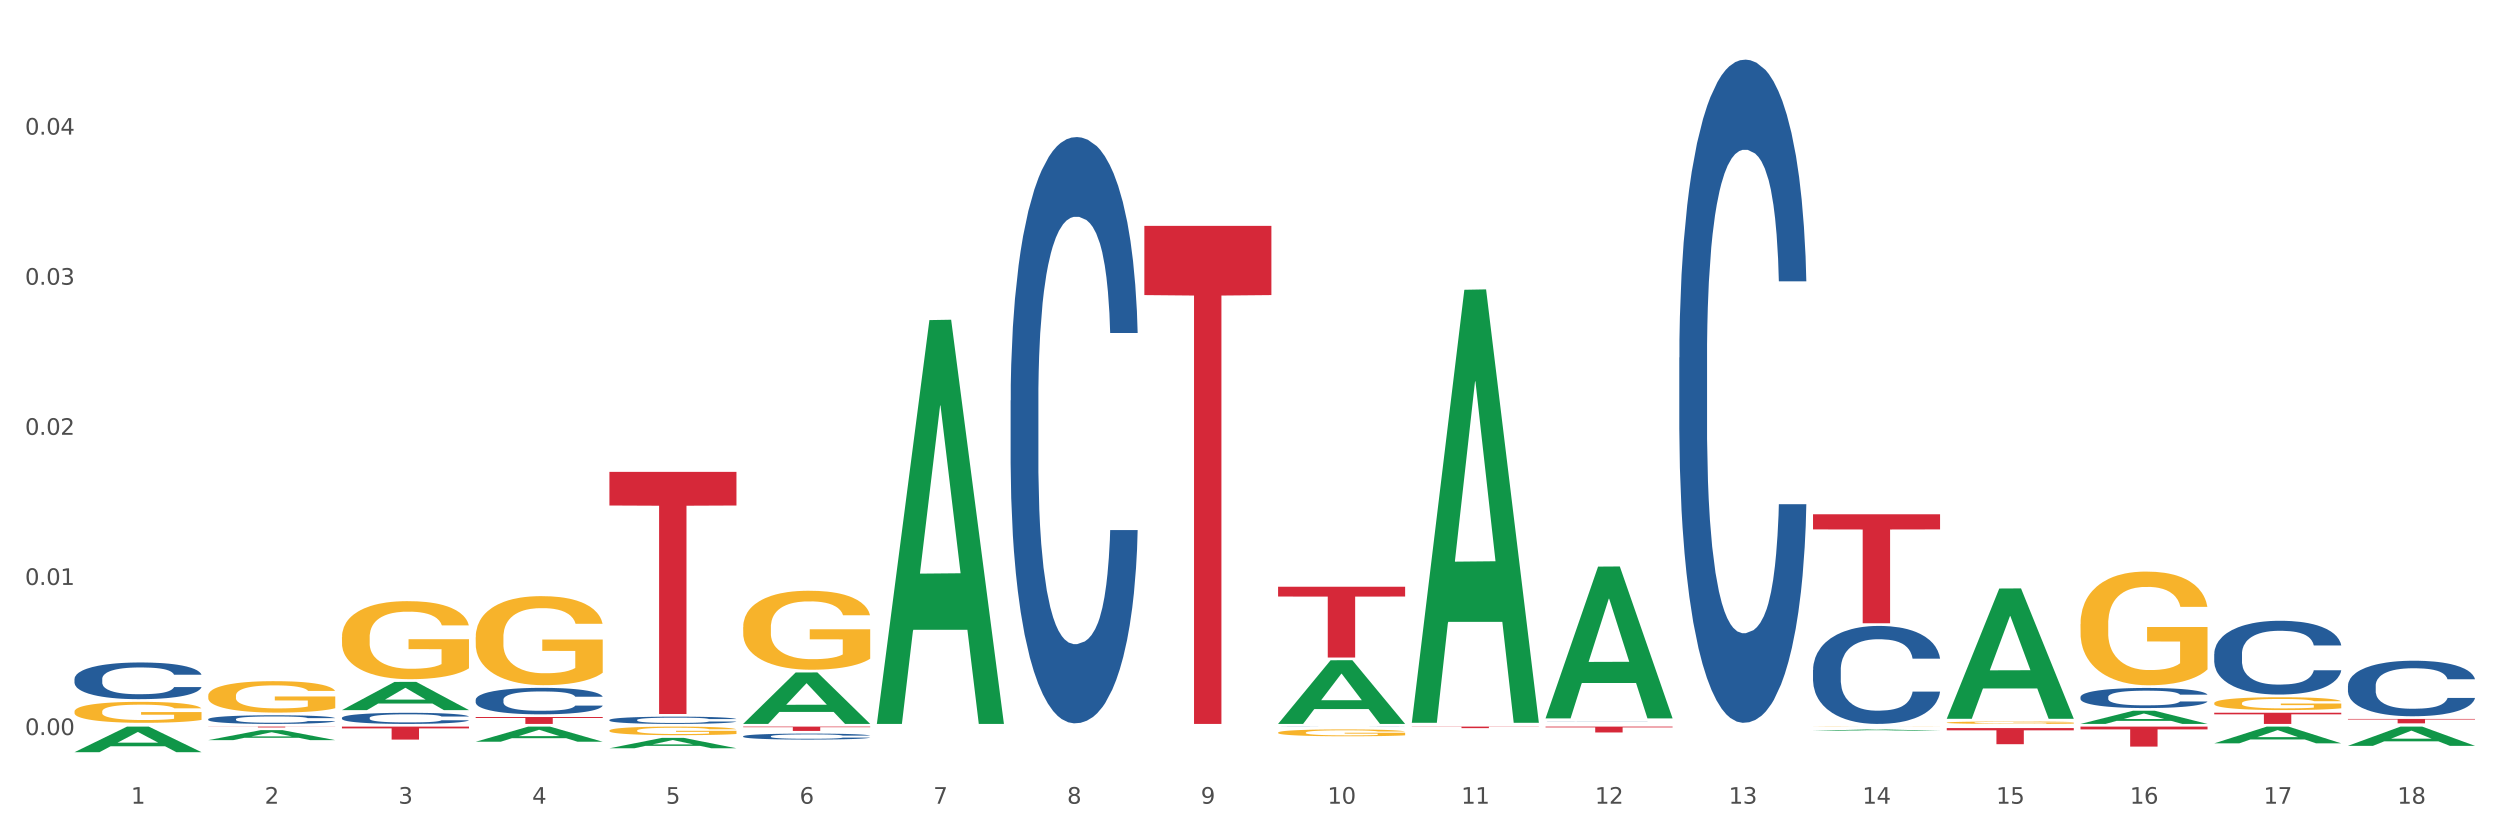 <?xml version="1.0" encoding="utf-8" standalone="no"?>
<!DOCTYPE svg PUBLIC "-//W3C//DTD SVG 1.1//EN"
  "http://www.w3.org/Graphics/SVG/1.1/DTD/svg11.dtd">
<svg xmlns:xlink="http://www.w3.org/1999/xlink" width="1080pt" height="360pt" viewBox="0 0 1080 360" xmlns="http://www.w3.org/2000/svg" version="1.1">
 <rect x="0" y="0" width="1080" height="360" fill="#333333" stroke="none"/>
 <defs>
  <style type="text/css">*{stroke-linejoin: round; stroke-linecap: butt}</style>
 </defs>
 <g id="figure_1">
  <g id="patch_1">
   <path d="M 0 360 
L 1080 360 
L 1080 0 
L 0 0 
z
" style="fill: #ffffff; stroke: #ffffff; stroke-linejoin: miter"/>
  </g>
  <g id="axes_1">
   <g id="matplotlib.axis_1">
    <g id="xtick_1">
     <g id="text_1">
      <!-- 1 -->
      <g style="fill: #4d4d4d" transform="translate(56.563 347.204) scale(0.096 -0.096)">
       <defs>
        <path id="DejaVuSans-31" d="M 794 531 
L 1825 531 
L 1825 4091 
L 703 3866 
L 703 4441 
L 1819 4666 
L 2450 4666 
L 2450 531 
L 3481 531 
L 3481 0 
L 794 0 
L 794 531 
z
" transform="scale(0.016)"/>
       </defs>
       <use xlink:href="#DejaVuSans-31"/>
      </g>
     </g>
    </g>
    <g id="xtick_2">
     <g id="text_2">
      <!-- 2 -->
      <g style="fill: #4d4d4d" transform="translate(114.336 347.204) scale(0.096 -0.096)">
       <defs>
        <path id="DejaVuSans-32" d="M 1228 531 
L 3431 531 
L 3431 0 
L 469 0 
L 469 531 
Q 828 903 1448 1529 
Q 2069 2156 2228 2338 
Q 2531 2678 2651 2914 
Q 2772 3150 2772 3378 
Q 2772 3750 2511 3984 
Q 2250 4219 1831 4219 
Q 1534 4219 1204 4116 
Q 875 4013 500 3803 
L 500 4441 
Q 881 4594 1212 4672 
Q 1544 4750 1819 4750 
Q 2544 4750 2975 4387 
Q 3406 4025 3406 3419 
Q 3406 3131 3298 2873 
Q 3191 2616 2906 2266 
Q 2828 2175 2409 1742 
Q 1991 1309 1228 531 
z
" transform="scale(0.016)"/>
       </defs>
       <use xlink:href="#DejaVuSans-32"/>
      </g>
     </g>
    </g>
    <g id="xtick_3">
     <g id="text_3">
      <!-- 3 -->
      <g style="fill: #4d4d4d" transform="translate(172.109 347.204) scale(0.096 -0.096)">
       <defs>
        <path id="DejaVuSans-33" d="M 2597 2516 
Q 3050 2419 3304 2112 
Q 3559 1806 3559 1356 
Q 3559 666 3084 287 
Q 2609 -91 1734 -91 
Q 1441 -91 1130 -33 
Q 819 25 488 141 
L 488 750 
Q 750 597 1062 519 
Q 1375 441 1716 441 
Q 2309 441 2620 675 
Q 2931 909 2931 1356 
Q 2931 1769 2642 2001 
Q 2353 2234 1838 2234 
L 1294 2234 
L 1294 2753 
L 1863 2753 
Q 2328 2753 2575 2939 
Q 2822 3125 2822 3475 
Q 2822 3834 2567 4026 
Q 2313 4219 1838 4219 
Q 1578 4219 1281 4162 
Q 984 4106 628 3988 
L 628 4550 
Q 988 4650 1302 4700 
Q 1616 4750 1894 4750 
Q 2613 4750 3031 4423 
Q 3450 4097 3450 3541 
Q 3450 3153 3228 2886 
Q 3006 2619 2597 2516 
z
" transform="scale(0.016)"/>
       </defs>
       <use xlink:href="#DejaVuSans-33"/>
      </g>
     </g>
    </g>
    <g id="xtick_4">
     <g id="text_4">
      <!-- 4 -->
      <g style="fill: #4d4d4d" transform="translate(229.882 347.204) scale(0.096 -0.096)">
       <defs>
        <path id="DejaVuSans-34" d="M 2419 4116 
L 825 1625 
L 2419 1625 
L 2419 4116 
z
M 2253 4666 
L 3047 4666 
L 3047 1625 
L 3713 1625 
L 3713 1100 
L 3047 1100 
L 3047 0 
L 2419 0 
L 2419 1100 
L 313 1100 
L 313 1709 
L 2253 4666 
z
" transform="scale(0.016)"/>
       </defs>
       <use xlink:href="#DejaVuSans-34"/>
      </g>
     </g>
    </g>
    <g id="xtick_5">
     <g id="text_5">
      <!-- 5 -->
      <g style="fill: #4d4d4d" transform="translate(287.655 347.204) scale(0.096 -0.096)">
       <defs>
        <path id="DejaVuSans-35" d="M 691 4666 
L 3169 4666 
L 3169 4134 
L 1269 4134 
L 1269 2991 
Q 1406 3038 1543 3061 
Q 1681 3084 1819 3084 
Q 2600 3084 3056 2656 
Q 3513 2228 3513 1497 
Q 3513 744 3044 326 
Q 2575 -91 1722 -91 
Q 1428 -91 1123 -41 
Q 819 9 494 109 
L 494 744 
Q 775 591 1075 516 
Q 1375 441 1709 441 
Q 2250 441 2565 725 
Q 2881 1009 2881 1497 
Q 2881 1984 2565 2268 
Q 2250 2553 1709 2553 
Q 1456 2553 1204 2497 
Q 953 2441 691 2322 
L 691 4666 
z
" transform="scale(0.016)"/>
       </defs>
       <use xlink:href="#DejaVuSans-35"/>
      </g>
     </g>
    </g>
    <g id="xtick_6">
     <g id="text_6">
      <!-- 6 -->
      <g style="fill: #4d4d4d" transform="translate(345.428 347.204) scale(0.096 -0.096)">
       <defs>
        <path id="DejaVuSans-36" d="M 2113 2584 
Q 1688 2584 1439 2293 
Q 1191 2003 1191 1497 
Q 1191 994 1439 701 
Q 1688 409 2113 409 
Q 2538 409 2786 701 
Q 3034 994 3034 1497 
Q 3034 2003 2786 2293 
Q 2538 2584 2113 2584 
z
M 3366 4563 
L 3366 3988 
Q 3128 4100 2886 4159 
Q 2644 4219 2406 4219 
Q 1781 4219 1451 3797 
Q 1122 3375 1075 2522 
Q 1259 2794 1537 2939 
Q 1816 3084 2150 3084 
Q 2853 3084 3261 2657 
Q 3669 2231 3669 1497 
Q 3669 778 3244 343 
Q 2819 -91 2113 -91 
Q 1303 -91 875 529 
Q 447 1150 447 2328 
Q 447 3434 972 4092 
Q 1497 4750 2381 4750 
Q 2619 4750 2861 4703 
Q 3103 4656 3366 4563 
z
" transform="scale(0.016)"/>
       </defs>
       <use xlink:href="#DejaVuSans-36"/>
      </g>
     </g>
    </g>
    <g id="xtick_7">
     <g id="text_7">
      <!-- 7 -->
      <g style="fill: #4d4d4d" transform="translate(403.201 347.204) scale(0.096 -0.096)">
       <defs>
        <path id="DejaVuSans-37" d="M 525 4666 
L 3525 4666 
L 3525 4397 
L 1831 0 
L 1172 0 
L 2766 4134 
L 525 4134 
L 525 4666 
z
" transform="scale(0.016)"/>
       </defs>
       <use xlink:href="#DejaVuSans-37"/>
      </g>
     </g>
    </g>
    <g id="xtick_8">
     <g id="text_8">
      <!-- 8 -->
      <g style="fill: #4d4d4d" transform="translate(460.974 347.204) scale(0.096 -0.096)">
       <defs>
        <path id="DejaVuSans-38" d="M 2034 2216 
Q 1584 2216 1326 1975 
Q 1069 1734 1069 1313 
Q 1069 891 1326 650 
Q 1584 409 2034 409 
Q 2484 409 2743 651 
Q 3003 894 3003 1313 
Q 3003 1734 2745 1975 
Q 2488 2216 2034 2216 
z
M 1403 2484 
Q 997 2584 770 2862 
Q 544 3141 544 3541 
Q 544 4100 942 4425 
Q 1341 4750 2034 4750 
Q 2731 4750 3128 4425 
Q 3525 4100 3525 3541 
Q 3525 3141 3298 2862 
Q 3072 2584 2669 2484 
Q 3125 2378 3379 2068 
Q 3634 1759 3634 1313 
Q 3634 634 3220 271 
Q 2806 -91 2034 -91 
Q 1263 -91 848 271 
Q 434 634 434 1313 
Q 434 1759 690 2068 
Q 947 2378 1403 2484 
z
M 1172 3481 
Q 1172 3119 1398 2916 
Q 1625 2713 2034 2713 
Q 2441 2713 2670 2916 
Q 2900 3119 2900 3481 
Q 2900 3844 2670 4047 
Q 2441 4250 2034 4250 
Q 1625 4250 1398 4047 
Q 1172 3844 1172 3481 
z
" transform="scale(0.016)"/>
       </defs>
       <use xlink:href="#DejaVuSans-38"/>
      </g>
     </g>
    </g>
    <g id="xtick_9">
     <g id="text_9">
      <!-- 9 -->
      <g style="fill: #4d4d4d" transform="translate(518.747 347.204) scale(0.096 -0.096)">
       <defs>
        <path id="DejaVuSans-39" d="M 703 97 
L 703 672 
Q 941 559 1184 500 
Q 1428 441 1663 441 
Q 2288 441 2617 861 
Q 2947 1281 2994 2138 
Q 2813 1869 2534 1725 
Q 2256 1581 1919 1581 
Q 1219 1581 811 2004 
Q 403 2428 403 3163 
Q 403 3881 828 4315 
Q 1253 4750 1959 4750 
Q 2769 4750 3195 4129 
Q 3622 3509 3622 2328 
Q 3622 1225 3098 567 
Q 2575 -91 1691 -91 
Q 1453 -91 1209 -44 
Q 966 3 703 97 
z
M 1959 2075 
Q 2384 2075 2632 2365 
Q 2881 2656 2881 3163 
Q 2881 3666 2632 3958 
Q 2384 4250 1959 4250 
Q 1534 4250 1286 3958 
Q 1038 3666 1038 3163 
Q 1038 2656 1286 2365 
Q 1534 2075 1959 2075 
z
" transform="scale(0.016)"/>
       </defs>
       <use xlink:href="#DejaVuSans-39"/>
      </g>
     </g>
    </g>
    <g id="xtick_10">
     <g id="text_10">
      <!-- 10 -->
      <g style="fill: #4d4d4d" transform="translate(573.466 347.204) scale(0.096 -0.096)">
       <defs>
        <path id="DejaVuSans-30" d="M 2034 4250 
Q 1547 4250 1301 3770 
Q 1056 3291 1056 2328 
Q 1056 1369 1301 889 
Q 1547 409 2034 409 
Q 2525 409 2770 889 
Q 3016 1369 3016 2328 
Q 3016 3291 2770 3770 
Q 2525 4250 2034 4250 
z
M 2034 4750 
Q 2819 4750 3233 4129 
Q 3647 3509 3647 2328 
Q 3647 1150 3233 529 
Q 2819 -91 2034 -91 
Q 1250 -91 836 529 
Q 422 1150 422 2328 
Q 422 3509 836 4129 
Q 1250 4750 2034 4750 
z
" transform="scale(0.016)"/>
       </defs>
       <use xlink:href="#DejaVuSans-31"/>
       <use xlink:href="#DejaVuSans-30" transform="translate(63.623 0)"/>
      </g>
     </g>
    </g>
    <g id="xtick_11">
     <g id="text_11">
      <!-- 11 -->
      <g style="fill: #4d4d4d" transform="translate(631.239 347.204) scale(0.096 -0.096)">
       <use xlink:href="#DejaVuSans-31"/>
       <use xlink:href="#DejaVuSans-31" transform="translate(63.623 0)"/>
      </g>
     </g>
    </g>
    <g id="xtick_12">
     <g id="text_12">
      <!-- 12 -->
      <g style="fill: #4d4d4d" transform="translate(689.012 347.204) scale(0.096 -0.096)">
       <use xlink:href="#DejaVuSans-31"/>
       <use xlink:href="#DejaVuSans-32" transform="translate(63.623 0)"/>
      </g>
     </g>
    </g>
    <g id="xtick_13">
     <g id="text_13">
      <!-- 13 -->
      <g style="fill: #4d4d4d" transform="translate(746.785 347.204) scale(0.096 -0.096)">
       <use xlink:href="#DejaVuSans-31"/>
       <use xlink:href="#DejaVuSans-33" transform="translate(63.623 0)"/>
      </g>
     </g>
    </g>
    <g id="xtick_14">
     <g id="text_14">
      <!-- 14 -->
      <g style="fill: #4d4d4d" transform="translate(804.558 347.204) scale(0.096 -0.096)">
       <use xlink:href="#DejaVuSans-31"/>
       <use xlink:href="#DejaVuSans-34" transform="translate(63.623 0)"/>
      </g>
     </g>
    </g>
    <g id="xtick_15">
     <g id="text_15">
      <!-- 15 -->
      <g style="fill: #4d4d4d" transform="translate(862.331 347.204) scale(0.096 -0.096)">
       <use xlink:href="#DejaVuSans-31"/>
       <use xlink:href="#DejaVuSans-35" transform="translate(63.623 0)"/>
      </g>
     </g>
    </g>
    <g id="xtick_16">
     <g id="text_16">
      <!-- 16 -->
      <g style="fill: #4d4d4d" transform="translate(920.104 347.204) scale(0.096 -0.096)">
       <use xlink:href="#DejaVuSans-31"/>
       <use xlink:href="#DejaVuSans-36" transform="translate(63.623 0)"/>
      </g>
     </g>
    </g>
    <g id="xtick_17">
     <g id="text_17">
      <!-- 17 -->
      <g style="fill: #4d4d4d" transform="translate(977.877 347.204) scale(0.096 -0.096)">
       <use xlink:href="#DejaVuSans-31"/>
       <use xlink:href="#DejaVuSans-37" transform="translate(63.623 0)"/>
      </g>
     </g>
    </g>
    <g id="xtick_18">
     <g id="text_18">
      <!-- 18 -->
      <g style="fill: #4d4d4d" transform="translate(1035.65 347.204) scale(0.096 -0.096)">
       <use xlink:href="#DejaVuSans-31"/>
       <use xlink:href="#DejaVuSans-38" transform="translate(63.623 0)"/>
      </g>
     </g>
    </g>
    <g id="xtick_19"/>
    <g id="xtick_20"/>
    <g id="xtick_21"/>
    <g id="xtick_22"/>
    <g id="xtick_23"/>
    <g id="xtick_24"/>
    <g id="xtick_25"/>
    <g id="xtick_26"/>
    <g id="xtick_27"/>
    <g id="xtick_28"/>
    <g id="xtick_29"/>
    <g id="xtick_30"/>
    <g id="xtick_31"/>
    <g id="xtick_32"/>
    <g id="xtick_33"/>
    <g id="xtick_34"/>
    <g id="xtick_35"/>
   </g>
   <g id="matplotlib.axis_2">
    <g id="ytick_1">
     <g id="text_19">
      <!-- 0.00 -->
      <g style="fill: #4d4d4d" transform="translate(10.8 317.536) scale(0.096 -0.096)">
       <defs>
        <path id="DejaVuSans-2e" d="M 684 794 
L 1344 794 
L 1344 0 
L 684 0 
L 684 794 
z
" transform="scale(0.016)"/>
       </defs>
       <use xlink:href="#DejaVuSans-30"/>
       <use xlink:href="#DejaVuSans-2e" transform="translate(63.623 0)"/>
       <use xlink:href="#DejaVuSans-30" transform="translate(95.41 0)"/>
       <use xlink:href="#DejaVuSans-30" transform="translate(159.033 0)"/>
      </g>
     </g>
    </g>
    <g id="ytick_2">
     <g id="text_20">
      <!-- 0.01 -->
      <g style="fill: #4d4d4d" transform="translate(10.8 252.692) scale(0.096 -0.096)">
       <use xlink:href="#DejaVuSans-30"/>
       <use xlink:href="#DejaVuSans-2e" transform="translate(63.623 0)"/>
       <use xlink:href="#DejaVuSans-30" transform="translate(95.41 0)"/>
       <use xlink:href="#DejaVuSans-31" transform="translate(159.033 0)"/>
      </g>
     </g>
    </g>
    <g id="ytick_3">
     <g id="text_21">
      <!-- 0.02 -->
      <g style="fill: #4d4d4d" transform="translate(10.8 187.848) scale(0.096 -0.096)">
       <use xlink:href="#DejaVuSans-30"/>
       <use xlink:href="#DejaVuSans-2e" transform="translate(63.623 0)"/>
       <use xlink:href="#DejaVuSans-30" transform="translate(95.41 0)"/>
       <use xlink:href="#DejaVuSans-32" transform="translate(159.033 0)"/>
      </g>
     </g>
    </g>
    <g id="ytick_4">
     <g id="text_22">
      <!-- 0.03 -->
      <g style="fill: #4d4d4d" transform="translate(10.8 123.003) scale(0.096 -0.096)">
       <use xlink:href="#DejaVuSans-30"/>
       <use xlink:href="#DejaVuSans-2e" transform="translate(63.623 0)"/>
       <use xlink:href="#DejaVuSans-30" transform="translate(95.41 0)"/>
       <use xlink:href="#DejaVuSans-33" transform="translate(159.033 0)"/>
      </g>
     </g>
    </g>
    <g id="ytick_5">
     <g id="text_23">
      <!-- 0.04 -->
      <g style="fill: #4d4d4d" transform="translate(10.8 58.159) scale(0.096 -0.096)">
       <use xlink:href="#DejaVuSans-30"/>
       <use xlink:href="#DejaVuSans-2e" transform="translate(63.623 0)"/>
       <use xlink:href="#DejaVuSans-30" transform="translate(95.41 0)"/>
       <use xlink:href="#DejaVuSans-34" transform="translate(159.033 0)"/>
      </g>
     </g>
    </g>
    <g id="ytick_6"/>
    <g id="ytick_7"/>
    <g id="ytick_8"/>
    <g id="ytick_9"/>
    <g id="ytick_10"/>
   </g>
   <g id="PolyCollection_1">
    <path d="M 32.175 324.929 
L 32.232 324.918 
L 54.864 313.899 
L 64.257 313.889 
L 87.059 324.95 
L 76.196 324.95 
L 71.273 322.374 
L 47.905 322.374 
L 47.735 322.415 
L 42.982 324.95 
L 32.175 324.95 
L 32.175 324.929 
L 50.847 320.837 
L 68.331 320.826 
L 59.674 316.246 
L 59.561 316.226 
L 59.447 316.257 
L 50.79 320.826 
L 50.847 320.837 
L 32.175 324.929 
z
" clip-path="url(#pacf6c8f1eb)" style="fill: #109648"/>
    <path d="M 956.543 307.912 
L 1011.427 307.912 
L 1011.427 308.583 
L 989.837 308.587 
L 989.837 312.736 
L 978.002 312.736 
L 978.002 308.587 
L 956.543 308.583 
L 956.543 307.917 
L 956.543 307.912 
z
" clip-path="url(#pacf6c8f1eb)" style="fill: #d62839"/>
    <path d="M 898.77 313.889 
L 953.654 313.889 
L 953.654 315.089 
L 932.064 315.097 
L 932.064 322.524 
L 920.229 322.524 
L 920.229 315.097 
L 898.77 315.089 
L 898.77 313.897 
L 898.77 313.889 
z
" clip-path="url(#pacf6c8f1eb)" style="fill: #d62839"/>
    <path d="M 840.997 314.539 
L 895.881 314.539 
L 895.881 315.507 
L 874.291 315.513 
L 874.291 321.502 
L 862.456 321.502 
L 862.456 315.513 
L 840.997 315.507 
L 840.997 314.546 
L 840.997 314.539 
z
" clip-path="url(#pacf6c8f1eb)" style="fill: #d62839"/>
    <path d="M 783.224 222.159 
L 838.108 222.159 
L 838.108 228.702 
L 816.519 228.746 
L 816.519 269.242 
L 804.683 269.242 
L 804.683 228.746 
L 783.224 228.702 
L 783.224 222.203 
L 783.224 222.159 
z
" clip-path="url(#pacf6c8f1eb)" style="fill: #d62839"/>
    <path d="M 667.678 313.889 
L 722.562 313.889 
L 722.562 314.241 
L 700.973 314.244 
L 700.973 316.426 
L 689.137 316.426 
L 689.137 314.244 
L 667.678 314.241 
L 667.678 313.891 
L 667.678 313.889 
z
" clip-path="url(#pacf6c8f1eb)" style="fill: #d62839"/>
    <path d="M 609.905 313.889 
L 664.789 313.889 
L 664.789 313.982 
L 643.2 313.983 
L 643.2 314.56 
L 631.364 314.56 
L 631.364 313.983 
L 609.905 313.982 
L 609.905 313.889 
L 609.905 313.889 
z
" clip-path="url(#pacf6c8f1eb)" style="fill: #d62839"/>
    <path d="M 552.132 253.457 
L 607.016 253.457 
L 607.016 257.708 
L 585.427 257.737 
L 585.427 284.05 
L 573.591 284.05 
L 573.591 257.737 
L 552.132 257.708 
L 552.132 253.485 
L 552.132 253.457 
z
" clip-path="url(#pacf6c8f1eb)" style="fill: #d62839"/>
    <path d="M 494.359 97.574 
L 549.243 97.574 
L 549.243 127.474 
L 527.654 127.676 
L 527.654 312.736 
L 515.818 312.736 
L 515.818 127.676 
L 494.359 127.474 
L 494.359 97.776 
L 494.359 97.574 
z
" clip-path="url(#pacf6c8f1eb)" style="fill: #d62839"/>
    <path d="M 321.04 313.889 
L 375.924 313.889 
L 375.924 314.149 
L 354.335 314.15 
L 354.335 315.759 
L 342.499 315.759 
L 342.499 314.15 
L 321.04 314.149 
L 321.04 313.891 
L 321.04 313.889 
z
" clip-path="url(#pacf6c8f1eb)" style="fill: #d62839"/>
    <path d="M 263.267 203.844 
L 318.151 203.844 
L 318.151 218.379 
L 296.562 218.477 
L 296.562 308.439 
L 284.726 308.439 
L 284.726 218.477 
L 263.267 218.379 
L 263.267 203.942 
L 263.267 203.844 
z
" clip-path="url(#pacf6c8f1eb)" style="fill: #d62839"/>
    <path d="M 205.494 309.748 
L 260.378 309.748 
L 260.378 310.164 
L 238.789 310.166 
L 238.789 312.736 
L 226.953 312.736 
L 226.953 310.166 
L 205.494 310.164 
L 205.494 309.751 
L 205.494 309.748 
z
" clip-path="url(#pacf6c8f1eb)" style="fill: #d62839"/>
    <path d="M 147.721 313.889 
L 202.605 313.889 
L 202.605 314.671 
L 181.016 314.676 
L 181.016 319.515 
L 169.18 319.515 
L 169.18 314.676 
L 147.721 314.671 
L 147.721 313.894 
L 147.721 313.889 
z
" clip-path="url(#pacf6c8f1eb)" style="fill: #d62839"/>
    <path d="M 1014.316 296.21 
L 1014.381 296.188 
L 1014.381 295.575 
L 1014.575 294.742 
L 1015.289 293.208 
L 1016.197 292.046 
L 1017.754 290.688 
L 1018.597 290.118 
L 1019.7 289.482 
L 1021.971 288.452 
L 1024.566 287.576 
L 1026.382 287.093 
L 1027.745 286.787 
L 1030.794 286.239 
L 1032.546 285.998 
L 1034.362 285.8 
L 1035.919 285.669 
L 1038.514 285.516 
L 1040.59 285.45 
L 1042.99 285.428 
L 1045.002 285.45 
L 1047.661 285.537 
L 1051.554 285.8 
L 1053.046 285.954 
L 1055.057 286.217 
L 1057.133 286.568 
L 1058.82 286.918 
L 1060.766 287.422 
L 1062.777 288.08 
L 1064.724 288.912 
L 1066.086 289.679 
L 1067.189 290.49 
L 1068.162 291.477 
L 1068.876 292.55 
L 1069.2 293.449 
L 1057.328 293.449 
L 1057.003 292.638 
L 1056.355 291.761 
L 1055.706 291.17 
L 1054.992 290.688 
L 1053.889 290.14 
L 1052.916 289.789 
L 1051.294 289.373 
L 1049.802 289.11 
L 1048.57 288.956 
L 1047.078 288.825 
L 1043.899 288.693 
L 1041.628 288.693 
L 1040.201 288.737 
L 1038.449 288.847 
L 1036.957 289 
L 1035.205 289.263 
L 1033.843 289.548 
L 1032.481 289.921 
L 1031.702 290.184 
L 1030.534 290.666 
L 1029.756 291.06 
L 1028.718 291.739 
L 1028.134 292.222 
L 1027.096 293.471 
L 1026.642 294.391 
L 1026.447 295.027 
L 1026.318 295.728 
L 1026.318 299.147 
L 1026.707 300.681 
L 1027.031 301.338 
L 1027.55 302.083 
L 1028.523 303.048 
L 1029.951 303.99 
L 1031.443 304.669 
L 1032.675 305.086 
L 1033.843 305.393 
L 1035.011 305.634 
L 1036.438 305.853 
L 1037.606 305.984 
L 1039.357 306.116 
L 1041.433 306.182 
L 1043.055 306.182 
L 1046.364 306.072 
L 1047.856 305.962 
L 1049.283 305.809 
L 1050.84 305.568 
L 1052.073 305.305 
L 1052.787 305.108 
L 1053.954 304.691 
L 1054.863 304.253 
L 1055.641 303.749 
L 1056.16 303.311 
L 1056.744 302.653 
L 1057.198 301.908 
L 1057.328 301.514 
L 1069.2 301.514 
L 1068.94 302.303 
L 1068.486 303.07 
L 1067.578 304.1 
L 1066.864 304.691 
L 1065.762 305.415 
L 1064.594 306.028 
L 1062.972 306.708 
L 1061.48 307.212 
L 1059.923 307.65 
L 1058.236 308.044 
L 1055.187 308.592 
L 1054.084 308.746 
L 1051.749 309.009 
L 1049.932 309.162 
L 1047.272 309.315 
L 1044.547 309.403 
L 1041.693 309.425 
L 1039.163 309.381 
L 1036.373 309.25 
L 1034.622 309.118 
L 1032.675 308.921 
L 1030.405 308.614 
L 1028.264 308.242 
L 1026.253 307.803 
L 1024.371 307.299 
L 1022.62 306.729 
L 1020.349 305.787 
L 1018.662 304.867 
L 1017.43 304.012 
L 1016.586 303.289 
L 1015.743 302.368 
L 1015.289 301.733 
L 1014.575 300.199 
L 1014.316 298.774 
L 1014.316 296.21 
z
" clip-path="url(#pacf6c8f1eb)" style="fill: #255c99"/>
    <path d="M 956.543 282.496 
L 956.608 282.467 
L 956.608 281.652 
L 956.802 280.546 
L 957.516 278.508 
L 958.424 276.965 
L 959.981 275.159 
L 960.824 274.402 
L 961.927 273.558 
L 964.198 272.19 
L 966.793 271.025 
L 968.609 270.385 
L 969.972 269.977 
L 973.021 269.249 
L 974.773 268.929 
L 976.589 268.667 
L 978.146 268.492 
L 980.741 268.288 
L 982.817 268.201 
L 985.217 268.172 
L 987.229 268.201 
L 989.888 268.317 
L 993.781 268.667 
L 995.273 268.871 
L 997.284 269.22 
L 999.36 269.686 
L 1001.047 270.152 
L 1002.993 270.821 
L 1005.004 271.695 
L 1006.951 272.801 
L 1008.313 273.82 
L 1009.416 274.897 
L 1010.389 276.208 
L 1011.103 277.634 
L 1011.427 278.828 
L 999.555 278.828 
L 999.231 277.751 
L 998.582 276.586 
L 997.933 275.8 
L 997.219 275.159 
L 996.116 274.432 
L 995.143 273.966 
L 993.521 273.413 
L 992.029 273.063 
L 990.797 272.859 
L 989.305 272.685 
L 986.126 272.51 
L 983.855 272.51 
L 982.428 272.568 
L 980.676 272.714 
L 979.184 272.918 
L 977.432 273.267 
L 976.07 273.645 
L 974.708 274.14 
L 973.929 274.49 
L 972.761 275.13 
L 971.983 275.654 
L 970.945 276.557 
L 970.361 277.198 
L 969.323 278.857 
L 968.869 280.08 
L 968.674 280.924 
L 968.545 281.856 
L 968.545 286.398 
L 968.934 288.436 
L 969.258 289.309 
L 969.777 290.299 
L 970.75 291.58 
L 972.178 292.832 
L 973.67 293.735 
L 974.902 294.288 
L 976.07 294.696 
L 977.238 295.016 
L 978.665 295.307 
L 979.833 295.482 
L 981.584 295.657 
L 983.66 295.744 
L 985.282 295.744 
L 988.591 295.598 
L 990.083 295.453 
L 991.51 295.249 
L 993.067 294.929 
L 994.3 294.579 
L 995.014 294.317 
L 996.181 293.764 
L 997.09 293.182 
L 997.868 292.512 
L 998.387 291.93 
L 998.971 291.056 
L 999.425 290.066 
L 999.555 289.542 
L 1011.427 289.542 
L 1011.168 290.591 
L 1010.713 291.61 
L 1009.805 292.978 
L 1009.092 293.764 
L 1007.989 294.725 
L 1006.821 295.54 
L 1005.199 296.443 
L 1003.707 297.112 
L 1002.15 297.695 
L 1000.463 298.219 
L 997.414 298.947 
L 996.311 299.15 
L 993.976 299.5 
L 992.159 299.704 
L 989.499 299.907 
L 986.774 300.024 
L 983.92 300.053 
L 981.39 299.995 
L 978.6 299.82 
L 976.849 299.645 
L 974.902 299.383 
L 972.632 298.976 
L 970.491 298.481 
L 968.48 297.898 
L 966.598 297.229 
L 964.847 296.472 
L 962.576 295.22 
L 960.889 293.997 
L 959.657 292.862 
L 958.813 291.901 
L 957.97 290.678 
L 957.516 289.834 
L 956.802 287.795 
L 956.543 285.903 
L 956.543 282.496 
z
" clip-path="url(#pacf6c8f1eb)" style="fill: #255c99"/>
    <path d="M 898.77 301.099 
L 898.835 301.091 
L 898.835 300.869 
L 899.029 300.567 
L 899.743 300.012 
L 900.651 299.591 
L 902.208 299.099 
L 903.051 298.893 
L 904.154 298.663 
L 906.425 298.29 
L 909.02 297.973 
L 910.836 297.798 
L 912.199 297.687 
L 915.248 297.489 
L 917 297.402 
L 918.816 297.33 
L 920.373 297.283 
L 922.968 297.227 
L 925.044 297.203 
L 927.444 297.195 
L 929.456 297.203 
L 932.116 297.235 
L 936.008 297.33 
L 937.5 297.386 
L 939.511 297.481 
L 941.587 297.608 
L 943.274 297.735 
L 945.22 297.917 
L 947.231 298.155 
L 949.178 298.457 
L 950.54 298.734 
L 951.643 299.028 
L 952.616 299.385 
L 953.33 299.774 
L 953.654 300.099 
L 941.782 300.099 
L 941.458 299.806 
L 940.809 299.488 
L 940.16 299.274 
L 939.446 299.099 
L 938.344 298.901 
L 937.37 298.774 
L 935.749 298.623 
L 934.256 298.528 
L 933.024 298.473 
L 931.532 298.425 
L 928.353 298.377 
L 926.082 298.377 
L 924.655 298.393 
L 922.903 298.433 
L 921.411 298.489 
L 919.659 298.584 
L 918.297 298.687 
L 916.935 298.822 
L 916.156 298.917 
L 914.988 299.092 
L 914.21 299.234 
L 913.172 299.48 
L 912.588 299.655 
L 911.55 300.107 
L 911.096 300.44 
L 910.901 300.67 
L 910.772 300.924 
L 910.772 302.162 
L 911.161 302.717 
L 911.485 302.955 
L 912.004 303.225 
L 912.977 303.574 
L 914.405 303.915 
L 915.897 304.161 
L 917.129 304.312 
L 918.297 304.423 
L 919.465 304.51 
L 920.892 304.59 
L 922.06 304.637 
L 923.811 304.685 
L 925.887 304.709 
L 927.509 304.709 
L 930.818 304.669 
L 932.31 304.629 
L 933.737 304.574 
L 935.294 304.486 
L 936.527 304.391 
L 937.241 304.32 
L 938.408 304.169 
L 939.317 304.01 
L 940.095 303.828 
L 940.614 303.669 
L 941.198 303.431 
L 941.652 303.162 
L 941.782 303.019 
L 953.654 303.019 
L 953.395 303.304 
L 952.94 303.582 
L 952.032 303.955 
L 951.319 304.169 
L 950.216 304.431 
L 949.048 304.653 
L 947.426 304.899 
L 945.934 305.082 
L 944.377 305.24 
L 942.69 305.383 
L 939.641 305.581 
L 938.538 305.637 
L 936.203 305.732 
L 934.386 305.788 
L 931.726 305.843 
L 929.002 305.875 
L 926.147 305.883 
L 923.617 305.867 
L 920.827 305.819 
L 919.076 305.772 
L 917.129 305.7 
L 914.859 305.589 
L 912.718 305.454 
L 910.707 305.296 
L 908.825 305.113 
L 907.074 304.907 
L 904.803 304.566 
L 903.116 304.233 
L 901.884 303.923 
L 901.04 303.661 
L 900.197 303.328 
L 899.743 303.098 
L 899.029 302.543 
L 898.77 302.027 
L 898.77 301.099 
z
" clip-path="url(#pacf6c8f1eb)" style="fill: #255c99"/>
    <path d="M 783.224 289.419 
L 783.289 289.38 
L 783.289 288.298 
L 783.483 286.828 
L 784.197 284.122 
L 785.105 282.072 
L 786.662 279.675 
L 787.506 278.669 
L 788.608 277.548 
L 790.879 275.73 
L 793.474 274.184 
L 795.291 273.333 
L 796.653 272.792 
L 799.702 271.825 
L 801.454 271.4 
L 803.27 271.052 
L 804.827 270.819 
L 807.422 270.549 
L 809.498 270.433 
L 811.899 270.394 
L 813.91 270.433 
L 816.57 270.587 
L 820.462 271.052 
L 821.954 271.322 
L 823.965 271.786 
L 826.041 272.405 
L 827.728 273.024 
L 829.674 273.913 
L 831.685 275.073 
L 833.632 276.542 
L 834.994 277.896 
L 836.097 279.327 
L 837.07 281.067 
L 837.784 282.961 
L 838.108 284.547 
L 826.236 284.547 
L 825.912 283.116 
L 825.263 281.569 
L 824.614 280.525 
L 823.9 279.675 
L 822.798 278.708 
L 821.824 278.089 
L 820.203 277.354 
L 818.71 276.89 
L 817.478 276.62 
L 815.986 276.388 
L 812.807 276.156 
L 810.536 276.156 
L 809.109 276.233 
L 807.357 276.426 
L 805.865 276.697 
L 804.114 277.161 
L 802.751 277.664 
L 801.389 278.321 
L 800.61 278.785 
L 799.443 279.636 
L 798.664 280.332 
L 797.626 281.531 
L 797.042 282.381 
L 796.004 284.586 
L 795.55 286.21 
L 795.355 287.331 
L 795.226 288.568 
L 795.226 294.601 
L 795.615 297.308 
L 795.939 298.468 
L 796.458 299.782 
L 797.431 301.484 
L 798.859 303.146 
L 800.351 304.345 
L 801.583 305.08 
L 802.751 305.621 
L 803.919 306.047 
L 805.346 306.433 
L 806.514 306.665 
L 808.266 306.897 
L 810.342 307.013 
L 811.963 307.013 
L 815.272 306.82 
L 816.764 306.627 
L 818.191 306.356 
L 819.748 305.931 
L 820.981 305.467 
L 821.695 305.119 
L 822.862 304.384 
L 823.771 303.611 
L 824.549 302.721 
L 825.068 301.948 
L 825.652 300.788 
L 826.106 299.473 
L 826.236 298.777 
L 838.108 298.777 
L 837.849 300.169 
L 837.394 301.522 
L 836.486 303.34 
L 835.773 304.384 
L 834.67 305.66 
L 833.502 306.743 
L 831.88 307.941 
L 830.388 308.831 
L 828.831 309.604 
L 827.144 310.3 
L 824.095 311.267 
L 822.992 311.538 
L 820.657 312.002 
L 818.84 312.272 
L 816.18 312.543 
L 813.456 312.698 
L 810.601 312.736 
L 808.071 312.659 
L 805.281 312.427 
L 803.53 312.195 
L 801.583 311.847 
L 799.313 311.306 
L 797.172 310.648 
L 795.161 309.875 
L 793.279 308.985 
L 791.528 307.98 
L 789.257 306.317 
L 787.57 304.693 
L 786.338 303.185 
L 785.494 301.909 
L 784.651 300.285 
L 784.197 299.164 
L 783.483 296.457 
L 783.224 293.943 
L 783.224 289.419 
z
" clip-path="url(#pacf6c8f1eb)" style="fill: #255c99"/>
    <path d="M 725.451 154.491 
L 725.516 154.229 
L 725.516 146.903 
L 725.71 136.96 
L 726.424 118.645 
L 727.332 104.778 
L 728.889 88.555 
L 729.733 81.752 
L 730.835 74.165 
L 733.106 61.867 
L 735.701 51.401 
L 737.518 45.645 
L 738.88 41.982 
L 741.929 35.441 
L 743.681 32.562 
L 745.497 30.208 
L 747.054 28.638 
L 749.649 26.806 
L 751.725 26.021 
L 754.126 25.759 
L 756.137 26.021 
L 758.797 27.068 
L 762.689 30.208 
L 764.181 32.039 
L 766.192 35.179 
L 768.268 39.365 
L 769.955 43.552 
L 771.901 49.57 
L 773.912 57.419 
L 775.859 67.362 
L 777.221 76.519 
L 778.324 86.2 
L 779.297 97.975 
L 780.011 110.795 
L 780.335 121.523 
L 768.463 121.523 
L 768.139 111.842 
L 767.49 101.376 
L 766.841 94.312 
L 766.127 88.555 
L 765.025 82.014 
L 764.051 77.828 
L 762.43 72.856 
L 760.937 69.717 
L 759.705 67.885 
L 758.213 66.315 
L 755.034 64.745 
L 752.763 64.745 
L 751.336 65.269 
L 749.584 66.577 
L 748.092 68.408 
L 746.341 71.548 
L 744.978 74.95 
L 743.616 79.398 
L 742.837 82.537 
L 741.67 88.294 
L 740.891 93.003 
L 739.853 101.114 
L 739.269 106.871 
L 738.231 121.785 
L 737.777 132.774 
L 737.582 140.362 
L 737.453 148.735 
L 737.453 189.552 
L 737.842 207.867 
L 738.166 215.717 
L 738.685 224.613 
L 739.658 236.125 
L 741.086 247.376 
L 742.578 255.487 
L 743.81 260.459 
L 744.978 264.122 
L 746.146 267 
L 747.573 269.617 
L 748.741 271.186 
L 750.493 272.756 
L 752.569 273.541 
L 754.19 273.541 
L 757.499 272.233 
L 758.991 270.925 
L 760.418 269.093 
L 761.975 266.215 
L 763.208 263.075 
L 763.922 260.72 
L 765.089 255.749 
L 765.998 250.516 
L 766.776 244.498 
L 767.295 239.265 
L 767.879 231.416 
L 768.333 222.52 
L 768.463 217.81 
L 780.335 217.81 
L 780.076 227.229 
L 779.621 236.387 
L 778.713 248.685 
L 778 255.749 
L 776.897 264.384 
L 775.729 271.71 
L 774.107 279.821 
L 772.615 285.839 
L 771.058 291.072 
L 769.371 295.781 
L 766.322 302.323 
L 765.219 304.154 
L 762.884 307.294 
L 761.067 309.126 
L 758.407 310.957 
L 755.683 312.004 
L 752.828 312.265 
L 750.298 311.742 
L 747.508 310.172 
L 745.757 308.602 
L 743.81 306.247 
L 741.54 302.584 
L 739.399 298.136 
L 737.388 292.903 
L 735.506 286.885 
L 733.755 280.082 
L 731.484 268.832 
L 729.797 257.842 
L 728.565 247.638 
L 727.721 239.004 
L 726.878 228.014 
L 726.424 220.426 
L 725.71 202.111 
L 725.451 185.104 
L 725.451 154.491 
z
" clip-path="url(#pacf6c8f1eb)" style="fill: #255c99"/>
    <path d="M 667.678 311.554 
L 667.743 311.553 
L 667.743 311.551 
L 667.937 311.548 
L 668.651 311.541 
L 669.559 311.537 
L 671.116 311.531 
L 671.96 311.529 
L 673.062 311.526 
L 675.333 311.522 
L 677.928 311.518 
L 679.745 311.516 
L 681.107 311.515 
L 684.156 311.513 
L 685.908 311.512 
L 687.724 311.511 
L 689.281 311.511 
L 691.876 311.51 
L 693.952 311.51 
L 696.353 311.51 
L 698.364 311.51 
L 701.024 311.51 
L 704.916 311.511 
L 706.408 311.512 
L 708.419 311.513 
L 710.495 311.514 
L 712.182 311.516 
L 714.128 311.518 
L 716.139 311.52 
L 718.086 311.524 
L 719.448 311.527 
L 720.551 311.53 
L 721.524 311.534 
L 722.238 311.539 
L 722.562 311.542 
L 710.69 311.542 
L 710.366 311.539 
L 709.717 311.535 
L 709.068 311.533 
L 708.354 311.531 
L 707.252 311.529 
L 706.278 311.527 
L 704.657 311.526 
L 703.164 311.525 
L 701.932 311.524 
L 700.44 311.524 
L 697.261 311.523 
L 694.99 311.523 
L 693.563 311.523 
L 691.811 311.524 
L 690.319 311.524 
L 688.568 311.525 
L 687.205 311.526 
L 685.843 311.528 
L 685.064 311.529 
L 683.897 311.531 
L 683.118 311.533 
L 682.08 311.535 
L 681.496 311.537 
L 680.458 311.542 
L 680.004 311.546 
L 679.809 311.549 
L 679.68 311.552 
L 679.68 311.565 
L 680.069 311.572 
L 680.393 311.574 
L 680.912 311.577 
L 681.885 311.581 
L 683.313 311.585 
L 684.805 311.588 
L 686.037 311.59 
L 687.205 311.591 
L 688.373 311.592 
L 689.8 311.593 
L 690.968 311.593 
L 692.72 311.594 
L 694.796 311.594 
L 696.417 311.594 
L 699.726 311.594 
L 701.218 311.593 
L 702.645 311.593 
L 704.202 311.592 
L 705.435 311.59 
L 706.149 311.59 
L 707.316 311.588 
L 708.225 311.586 
L 709.003 311.584 
L 709.522 311.582 
L 710.106 311.58 
L 710.56 311.577 
L 710.69 311.575 
L 722.562 311.575 
L 722.303 311.578 
L 721.848 311.581 
L 720.94 311.586 
L 720.227 311.588 
L 719.124 311.591 
L 717.956 311.593 
L 716.334 311.596 
L 714.842 311.598 
L 713.285 311.6 
L 711.598 311.602 
L 708.549 311.604 
L 707.446 311.604 
L 705.111 311.606 
L 703.294 311.606 
L 700.634 311.607 
L 697.91 311.607 
L 695.055 311.607 
L 692.525 311.607 
L 689.735 311.607 
L 687.984 311.606 
L 686.037 311.605 
L 683.767 311.604 
L 681.626 311.602 
L 679.615 311.601 
L 677.733 311.599 
L 675.982 311.596 
L 673.711 311.592 
L 672.024 311.589 
L 670.792 311.585 
L 669.948 311.582 
L 669.105 311.579 
L 668.651 311.576 
L 667.937 311.57 
L 667.678 311.564 
L 667.678 311.554 
z
" clip-path="url(#pacf6c8f1eb)" style="fill: #255c99"/>
    <path d="M 552.132 313.914 
L 552.197 313.914 
L 552.197 313.913 
L 552.391 313.911 
L 553.105 313.907 
L 554.013 313.904 
L 555.57 313.901 
L 556.414 313.9 
L 557.516 313.898 
L 559.787 313.896 
L 562.382 313.894 
L 564.199 313.893 
L 565.561 313.892 
L 568.61 313.891 
L 570.362 313.89 
L 572.178 313.89 
L 573.735 313.889 
L 576.33 313.889 
L 578.406 313.889 
L 580.807 313.889 
L 582.818 313.889 
L 585.478 313.889 
L 589.37 313.89 
L 590.862 313.89 
L 592.873 313.891 
L 594.949 313.892 
L 596.636 313.892 
L 598.582 313.894 
L 600.594 313.895 
L 602.54 313.897 
L 603.902 313.899 
L 605.005 313.901 
L 605.978 313.903 
L 606.692 313.906 
L 607.016 313.908 
L 595.144 313.908 
L 594.82 313.906 
L 594.171 313.904 
L 593.522 313.902 
L 592.809 313.901 
L 591.706 313.9 
L 590.733 313.899 
L 589.111 313.898 
L 587.619 313.898 
L 586.386 313.897 
L 584.894 313.897 
L 581.715 313.897 
L 579.444 313.897 
L 578.017 313.897 
L 576.265 313.897 
L 574.773 313.897 
L 573.022 313.898 
L 571.659 313.899 
L 570.297 313.899 
L 569.518 313.9 
L 568.351 313.901 
L 567.572 313.902 
L 566.534 313.904 
L 565.95 313.905 
L 564.912 313.908 
L 564.458 313.91 
L 564.263 313.911 
L 564.134 313.913 
L 564.134 313.921 
L 564.523 313.925 
L 564.847 313.926 
L 565.366 313.928 
L 566.339 313.93 
L 567.767 313.933 
L 569.259 313.934 
L 570.491 313.935 
L 571.659 313.936 
L 572.827 313.937 
L 574.254 313.937 
L 575.422 313.937 
L 577.174 313.938 
L 579.25 313.938 
L 580.871 313.938 
L 584.18 313.938 
L 585.672 313.937 
L 587.1 313.937 
L 588.657 313.936 
L 589.889 313.936 
L 590.603 313.935 
L 591.771 313.934 
L 592.679 313.933 
L 593.457 313.932 
L 593.976 313.931 
L 594.56 313.929 
L 595.014 313.928 
L 595.144 313.927 
L 607.016 313.927 
L 606.757 313.929 
L 606.303 313.93 
L 605.394 313.933 
L 604.681 313.934 
L 603.578 313.936 
L 602.41 313.937 
L 600.788 313.939 
L 599.296 313.94 
L 597.739 313.941 
L 596.052 313.942 
L 593.003 313.943 
L 591.9 313.944 
L 589.565 313.944 
L 587.748 313.945 
L 585.088 313.945 
L 582.364 313.945 
L 579.509 313.945 
L 576.979 313.945 
L 574.189 313.945 
L 572.438 313.945 
L 570.491 313.944 
L 568.221 313.944 
L 566.08 313.943 
L 564.069 313.942 
L 562.187 313.94 
L 560.436 313.939 
L 558.165 313.937 
L 556.478 313.935 
L 555.246 313.933 
L 554.402 313.931 
L 553.559 313.929 
L 553.105 313.927 
L 552.391 313.924 
L 552.132 313.92 
L 552.132 313.914 
z
" clip-path="url(#pacf6c8f1eb)" style="fill: #255c99"/>
    <path d="M 436.586 173.012 
L 436.651 172.78 
L 436.651 166.304 
L 436.845 157.514 
L 437.559 141.322 
L 438.467 129.063 
L 440.024 114.722 
L 440.868 108.708 
L 441.97 102 
L 444.241 91.128 
L 446.836 81.876 
L 448.653 76.787 
L 450.015 73.549 
L 453.064 67.766 
L 454.816 65.222 
L 456.632 63.14 
L 458.189 61.752 
L 460.784 60.133 
L 462.86 59.439 
L 465.261 59.208 
L 467.272 59.439 
L 469.932 60.364 
L 473.824 63.14 
L 475.316 64.759 
L 477.327 67.535 
L 479.403 71.236 
L 481.09 74.937 
L 483.036 80.257 
L 485.048 87.196 
L 486.994 95.986 
L 488.356 104.081 
L 489.459 112.64 
L 490.432 123.049 
L 491.146 134.383 
L 491.47 143.867 
L 479.598 143.867 
L 479.274 135.308 
L 478.625 126.056 
L 477.976 119.81 
L 477.263 114.722 
L 476.16 108.939 
L 475.187 105.238 
L 473.565 100.843 
L 472.073 98.067 
L 470.84 96.448 
L 469.348 95.06 
L 466.169 93.673 
L 463.898 93.673 
L 462.471 94.135 
L 460.719 95.292 
L 459.227 96.911 
L 457.476 99.687 
L 456.113 102.694 
L 454.751 106.626 
L 453.972 109.402 
L 452.805 114.49 
L 452.026 118.654 
L 450.988 125.825 
L 450.404 130.913 
L 449.366 144.098 
L 448.912 153.813 
L 448.718 160.521 
L 448.588 167.923 
L 448.588 204.007 
L 448.977 220.199 
L 449.301 227.138 
L 449.82 235.002 
L 450.794 245.18 
L 452.221 255.126 
L 453.713 262.297 
L 454.946 266.692 
L 456.113 269.93 
L 457.281 272.474 
L 458.708 274.787 
L 459.876 276.175 
L 461.628 277.563 
L 463.704 278.257 
L 465.326 278.257 
L 468.634 277.101 
L 470.126 275.944 
L 471.554 274.325 
L 473.111 271.78 
L 474.343 269.005 
L 475.057 266.923 
L 476.225 262.528 
L 477.133 257.902 
L 477.911 252.582 
L 478.43 247.956 
L 479.014 241.016 
L 479.468 233.152 
L 479.598 228.988 
L 491.47 228.988 
L 491.211 237.315 
L 490.757 245.411 
L 489.848 256.283 
L 489.135 262.528 
L 488.032 270.161 
L 486.864 276.638 
L 485.242 283.809 
L 483.75 289.129 
L 482.193 293.755 
L 480.506 297.918 
L 477.457 303.701 
L 476.354 305.32 
L 474.019 308.096 
L 472.202 309.715 
L 469.542 311.334 
L 466.818 312.26 
L 463.963 312.491 
L 461.433 312.028 
L 458.643 310.64 
L 456.892 309.252 
L 454.946 307.171 
L 452.675 303.932 
L 450.534 300 
L 448.523 295.374 
L 446.642 290.054 
L 444.89 284.04 
L 442.619 274.094 
L 440.932 264.379 
L 439.7 255.358 
L 438.856 247.724 
L 438.013 238.009 
L 437.559 231.301 
L 436.845 215.11 
L 436.586 200.075 
L 436.586 173.012 
z
" clip-path="url(#pacf6c8f1eb)" style="fill: #255c99"/>
    <path d="M 321.04 318.073 
L 321.105 318.071 
L 321.105 318.005 
L 321.299 317.915 
L 322.013 317.75 
L 322.921 317.624 
L 324.478 317.478 
L 325.322 317.417 
L 326.425 317.348 
L 328.695 317.237 
L 331.29 317.143 
L 333.107 317.091 
L 334.469 317.058 
L 337.518 316.999 
L 339.27 316.973 
L 341.086 316.952 
L 342.643 316.938 
L 345.238 316.921 
L 347.314 316.914 
L 349.715 316.912 
L 351.726 316.914 
L 354.386 316.923 
L 358.278 316.952 
L 359.77 316.968 
L 361.781 316.997 
L 363.857 317.034 
L 365.544 317.072 
L 367.49 317.126 
L 369.502 317.197 
L 371.448 317.287 
L 372.81 317.37 
L 373.913 317.457 
L 374.886 317.563 
L 375.6 317.679 
L 375.924 317.776 
L 364.052 317.776 
L 363.728 317.688 
L 363.079 317.594 
L 362.43 317.53 
L 361.717 317.478 
L 360.614 317.419 
L 359.641 317.381 
L 358.019 317.337 
L 356.527 317.308 
L 355.294 317.292 
L 353.802 317.278 
L 350.623 317.263 
L 348.352 317.263 
L 346.925 317.268 
L 345.173 317.28 
L 343.681 317.296 
L 341.93 317.325 
L 340.567 317.355 
L 339.205 317.396 
L 338.426 317.424 
L 337.259 317.476 
L 336.48 317.518 
L 335.442 317.591 
L 334.858 317.643 
L 333.82 317.778 
L 333.366 317.877 
L 333.172 317.946 
L 333.042 318.021 
L 333.042 318.389 
L 333.431 318.555 
L 333.755 318.625 
L 334.274 318.706 
L 335.248 318.809 
L 336.675 318.911 
L 338.167 318.984 
L 339.4 319.029 
L 340.567 319.062 
L 341.735 319.088 
L 343.162 319.112 
L 344.33 319.126 
L 346.082 319.14 
L 348.158 319.147 
L 349.78 319.147 
L 353.088 319.135 
L 354.58 319.123 
L 356.008 319.107 
L 357.565 319.081 
L 358.797 319.053 
L 359.511 319.031 
L 360.679 318.986 
L 361.587 318.939 
L 362.365 318.885 
L 362.884 318.838 
L 363.468 318.767 
L 363.922 318.687 
L 364.052 318.644 
L 375.924 318.644 
L 375.665 318.729 
L 375.211 318.812 
L 374.302 318.923 
L 373.589 318.986 
L 372.486 319.064 
L 371.318 319.13 
L 369.696 319.204 
L 368.204 319.258 
L 366.647 319.305 
L 364.96 319.348 
L 361.911 319.407 
L 360.808 319.423 
L 358.473 319.451 
L 356.656 319.468 
L 353.996 319.485 
L 351.272 319.494 
L 348.417 319.496 
L 345.887 319.492 
L 343.097 319.477 
L 341.346 319.463 
L 339.4 319.442 
L 337.129 319.409 
L 334.988 319.369 
L 332.977 319.322 
L 331.096 319.267 
L 329.344 319.206 
L 327.073 319.105 
L 325.387 319.005 
L 324.154 318.913 
L 323.311 318.835 
L 322.467 318.736 
L 322.013 318.668 
L 321.299 318.503 
L 321.04 318.349 
L 321.04 318.073 
z
" clip-path="url(#pacf6c8f1eb)" style="fill: #255c99"/>
    <path d="M 263.267 311.005 
L 263.332 311.002 
L 263.332 310.921 
L 263.526 310.812 
L 264.24 310.611 
L 265.148 310.459 
L 266.705 310.281 
L 267.549 310.206 
L 268.652 310.123 
L 270.922 309.988 
L 273.517 309.873 
L 275.334 309.81 
L 276.696 309.77 
L 279.745 309.698 
L 281.497 309.667 
L 283.313 309.641 
L 284.87 309.624 
L 287.465 309.603 
L 289.541 309.595 
L 291.942 309.592 
L 293.953 309.595 
L 296.613 309.606 
L 300.505 309.641 
L 301.997 309.661 
L 304.008 309.695 
L 306.084 309.741 
L 307.771 309.787 
L 309.717 309.853 
L 311.729 309.939 
L 313.675 310.049 
L 315.037 310.149 
L 316.14 310.255 
L 317.113 310.384 
L 317.827 310.525 
L 318.151 310.643 
L 306.279 310.643 
L 305.955 310.537 
L 305.306 310.422 
L 304.657 310.344 
L 303.944 310.281 
L 302.841 310.209 
L 301.868 310.163 
L 300.246 310.109 
L 298.754 310.074 
L 297.521 310.054 
L 296.029 310.037 
L 292.85 310.02 
L 290.579 310.02 
L 289.152 310.026 
L 287.4 310.04 
L 285.908 310.06 
L 284.157 310.094 
L 282.794 310.132 
L 281.432 310.181 
L 280.653 310.215 
L 279.486 310.278 
L 278.707 310.33 
L 277.669 310.419 
L 277.085 310.482 
L 276.047 310.646 
L 275.593 310.766 
L 275.399 310.85 
L 275.269 310.942 
L 275.269 311.39 
L 275.658 311.591 
L 275.982 311.677 
L 276.501 311.774 
L 277.475 311.901 
L 278.902 312.024 
L 280.394 312.113 
L 281.627 312.168 
L 282.794 312.208 
L 283.962 312.24 
L 285.389 312.268 
L 286.557 312.285 
L 288.309 312.303 
L 290.385 312.311 
L 292.007 312.311 
L 295.315 312.297 
L 296.807 312.283 
L 298.235 312.262 
L 299.792 312.231 
L 301.024 312.196 
L 301.738 312.171 
L 302.906 312.116 
L 303.814 312.059 
L 304.592 311.993 
L 305.111 311.935 
L 305.695 311.849 
L 306.149 311.751 
L 306.279 311.7 
L 318.151 311.7 
L 317.892 311.803 
L 317.438 311.904 
L 316.529 312.039 
L 315.816 312.116 
L 314.713 312.211 
L 313.545 312.291 
L 311.923 312.38 
L 310.431 312.446 
L 308.874 312.504 
L 307.187 312.555 
L 304.138 312.627 
L 303.035 312.647 
L 300.7 312.682 
L 298.883 312.702 
L 296.223 312.722 
L 293.499 312.733 
L 290.644 312.736 
L 288.114 312.731 
L 285.324 312.713 
L 283.573 312.696 
L 281.627 312.67 
L 279.356 312.63 
L 277.215 312.581 
L 275.204 312.524 
L 273.323 312.458 
L 271.571 312.383 
L 269.3 312.26 
L 267.614 312.139 
L 266.381 312.027 
L 265.538 311.932 
L 264.694 311.812 
L 264.24 311.728 
L 263.526 311.527 
L 263.267 311.341 
L 263.267 311.005 
z
" clip-path="url(#pacf6c8f1eb)" style="fill: #255c99"/>
    <path d="M 205.494 302.293 
L 205.559 302.282 
L 205.559 301.99 
L 205.753 301.593 
L 206.467 300.861 
L 207.375 300.307 
L 208.932 299.659 
L 209.776 299.387 
L 210.879 299.084 
L 213.149 298.593 
L 215.744 298.175 
L 217.561 297.945 
L 218.923 297.798 
L 221.972 297.537 
L 223.724 297.422 
L 225.54 297.328 
L 227.097 297.265 
L 229.692 297.192 
L 231.768 297.161 
L 234.169 297.15 
L 236.18 297.161 
L 238.84 297.203 
L 242.732 297.328 
L 244.224 297.401 
L 246.236 297.527 
L 248.312 297.694 
L 249.998 297.861 
L 251.945 298.101 
L 253.956 298.415 
L 255.902 298.812 
L 257.264 299.178 
L 258.367 299.565 
L 259.34 300.035 
L 260.054 300.547 
L 260.378 300.976 
L 248.506 300.976 
L 248.182 300.589 
L 247.533 300.171 
L 246.884 299.889 
L 246.171 299.659 
L 245.068 299.398 
L 244.095 299.23 
L 242.473 299.032 
L 240.981 298.906 
L 239.748 298.833 
L 238.256 298.77 
L 235.077 298.708 
L 232.806 298.708 
L 231.379 298.729 
L 229.627 298.781 
L 228.135 298.854 
L 226.384 298.979 
L 225.021 299.115 
L 223.659 299.293 
L 222.88 299.418 
L 221.713 299.648 
L 220.934 299.837 
L 219.896 300.161 
L 219.312 300.391 
L 218.274 300.986 
L 217.82 301.425 
L 217.626 301.728 
L 217.496 302.063 
L 217.496 303.694 
L 217.885 304.425 
L 218.209 304.739 
L 218.728 305.094 
L 219.702 305.554 
L 221.129 306.004 
L 222.621 306.328 
L 223.854 306.526 
L 225.021 306.673 
L 226.189 306.787 
L 227.616 306.892 
L 228.784 306.955 
L 230.536 307.017 
L 232.612 307.049 
L 234.234 307.049 
L 237.542 306.997 
L 239.034 306.944 
L 240.462 306.871 
L 242.019 306.756 
L 243.251 306.631 
L 243.965 306.537 
L 245.133 306.338 
L 246.041 306.129 
L 246.819 305.889 
L 247.338 305.68 
L 247.922 305.366 
L 248.376 305.011 
L 248.506 304.822 
L 260.378 304.822 
L 260.119 305.199 
L 259.665 305.565 
L 258.756 306.056 
L 258.043 306.338 
L 256.94 306.683 
L 255.772 306.976 
L 254.15 307.3 
L 252.658 307.54 
L 251.101 307.749 
L 249.414 307.937 
L 246.365 308.199 
L 245.262 308.272 
L 242.927 308.397 
L 241.11 308.47 
L 238.45 308.544 
L 235.726 308.585 
L 232.871 308.596 
L 230.341 308.575 
L 227.551 308.512 
L 225.8 308.449 
L 223.854 308.355 
L 221.583 308.209 
L 219.442 308.031 
L 217.431 307.822 
L 215.55 307.582 
L 213.798 307.31 
L 211.527 306.861 
L 209.841 306.422 
L 208.608 306.014 
L 207.765 305.669 
L 206.921 305.23 
L 206.467 304.927 
L 205.753 304.195 
L 205.494 303.516 
L 205.494 302.293 
z
" clip-path="url(#pacf6c8f1eb)" style="fill: #255c99"/>
    <path d="M 147.721 310.088 
L 147.786 310.084 
L 147.786 309.961 
L 147.98 309.794 
L 148.694 309.486 
L 149.602 309.254 
L 151.159 308.981 
L 152.003 308.867 
L 153.106 308.74 
L 155.376 308.533 
L 157.971 308.358 
L 159.788 308.261 
L 161.15 308.2 
L 164.199 308.09 
L 165.951 308.042 
L 167.767 308.002 
L 169.324 307.976 
L 171.919 307.945 
L 173.995 307.932 
L 176.396 307.927 
L 178.407 307.932 
L 181.067 307.949 
L 184.959 308.002 
L 186.451 308.033 
L 188.463 308.085 
L 190.539 308.156 
L 192.225 308.226 
L 194.172 308.327 
L 196.183 308.459 
L 198.129 308.626 
L 199.491 308.779 
L 200.594 308.942 
L 201.567 309.139 
L 202.281 309.355 
L 202.605 309.535 
L 190.733 309.535 
L 190.409 309.372 
L 189.76 309.197 
L 189.111 309.078 
L 188.398 308.981 
L 187.295 308.872 
L 186.322 308.801 
L 184.7 308.718 
L 183.208 308.665 
L 181.975 308.634 
L 180.483 308.608 
L 177.304 308.582 
L 175.033 308.582 
L 173.606 308.59 
L 171.854 308.612 
L 170.362 308.643 
L 168.611 308.696 
L 167.248 308.753 
L 165.886 308.828 
L 165.107 308.88 
L 163.94 308.977 
L 163.161 309.056 
L 162.123 309.192 
L 161.539 309.289 
L 160.501 309.539 
L 160.047 309.724 
L 159.853 309.851 
L 159.723 309.991 
L 159.723 310.677 
L 160.112 310.984 
L 160.436 311.116 
L 160.955 311.265 
L 161.929 311.458 
L 163.356 311.647 
L 164.848 311.783 
L 166.081 311.867 
L 167.248 311.928 
L 168.416 311.977 
L 169.843 312.02 
L 171.011 312.047 
L 172.763 312.073 
L 174.839 312.086 
L 176.461 312.086 
L 179.769 312.064 
L 181.261 312.042 
L 182.689 312.012 
L 184.246 311.963 
L 185.478 311.911 
L 186.192 311.871 
L 187.36 311.788 
L 188.268 311.7 
L 189.046 311.599 
L 189.565 311.511 
L 190.149 311.379 
L 190.603 311.23 
L 190.733 311.151 
L 202.605 311.151 
L 202.346 311.309 
L 201.892 311.463 
L 200.983 311.669 
L 200.27 311.788 
L 199.167 311.933 
L 197.999 312.056 
L 196.377 312.192 
L 194.885 312.293 
L 193.328 312.381 
L 191.641 312.46 
L 188.592 312.569 
L 187.489 312.6 
L 185.154 312.653 
L 183.337 312.684 
L 180.678 312.714 
L 177.953 312.732 
L 175.098 312.736 
L 172.568 312.728 
L 169.778 312.701 
L 168.027 312.675 
L 166.081 312.635 
L 163.81 312.574 
L 161.669 312.499 
L 159.658 312.411 
L 157.777 312.31 
L 156.025 312.196 
L 153.754 312.007 
L 152.068 311.823 
L 150.835 311.652 
L 149.992 311.507 
L 149.148 311.322 
L 148.694 311.195 
L 147.98 310.887 
L 147.721 310.602 
L 147.721 310.088 
z
" clip-path="url(#pacf6c8f1eb)" style="fill: #255c99"/>
    <path d="M 89.948 310.676 
L 90.013 310.673 
L 90.013 310.577 
L 90.207 310.447 
L 90.921 310.208 
L 91.829 310.027 
L 93.386 309.815 
L 94.23 309.726 
L 95.333 309.627 
L 97.603 309.466 
L 100.198 309.33 
L 102.015 309.254 
L 103.377 309.207 
L 106.426 309.121 
L 108.178 309.084 
L 109.994 309.053 
L 111.551 309.032 
L 114.146 309.008 
L 116.222 308.998 
L 118.623 308.995 
L 120.634 308.998 
L 123.294 309.012 
L 127.186 309.053 
L 128.678 309.077 
L 130.69 309.118 
L 132.766 309.172 
L 134.452 309.227 
L 136.399 309.306 
L 138.41 309.408 
L 140.356 309.538 
L 141.718 309.658 
L 142.821 309.784 
L 143.794 309.938 
L 144.508 310.105 
L 144.832 310.245 
L 132.96 310.245 
L 132.636 310.119 
L 131.987 309.982 
L 131.338 309.89 
L 130.625 309.815 
L 129.522 309.729 
L 128.549 309.675 
L 126.927 309.61 
L 125.435 309.569 
L 124.202 309.545 
L 122.71 309.524 
L 119.531 309.504 
L 117.26 309.504 
L 115.833 309.511 
L 114.082 309.528 
L 112.589 309.552 
L 110.838 309.593 
L 109.475 309.637 
L 108.113 309.695 
L 107.335 309.736 
L 106.167 309.811 
L 105.388 309.873 
L 104.35 309.979 
L 103.766 310.054 
L 102.728 310.249 
L 102.274 310.392 
L 102.08 310.491 
L 101.95 310.601 
L 101.95 311.134 
L 102.339 311.373 
L 102.663 311.475 
L 103.183 311.592 
L 104.156 311.742 
L 105.583 311.889 
L 107.075 311.995 
L 108.308 312.06 
L 109.475 312.108 
L 110.643 312.145 
L 112.07 312.179 
L 113.238 312.2 
L 114.99 312.22 
L 117.066 312.231 
L 118.688 312.231 
L 121.996 312.214 
L 123.488 312.196 
L 124.916 312.173 
L 126.473 312.135 
L 127.705 312.094 
L 128.419 312.063 
L 129.587 311.998 
L 130.495 311.93 
L 131.273 311.851 
L 131.792 311.783 
L 132.376 311.68 
L 132.83 311.564 
L 132.96 311.503 
L 144.832 311.503 
L 144.573 311.626 
L 144.119 311.745 
L 143.21 311.906 
L 142.497 311.998 
L 141.394 312.111 
L 140.226 312.207 
L 138.604 312.313 
L 137.112 312.391 
L 135.555 312.46 
L 133.868 312.521 
L 130.819 312.606 
L 129.716 312.63 
L 127.381 312.671 
L 125.564 312.695 
L 122.905 312.719 
L 120.18 312.733 
L 117.325 312.736 
L 114.795 312.729 
L 112.006 312.709 
L 110.254 312.688 
L 108.308 312.658 
L 106.037 312.61 
L 103.896 312.552 
L 101.885 312.483 
L 100.004 312.405 
L 98.252 312.316 
L 95.981 312.169 
L 94.295 312.026 
L 93.062 311.892 
L 92.219 311.78 
L 91.375 311.636 
L 90.921 311.537 
L 90.207 311.298 
L 89.948 311.076 
L 89.948 310.676 
z
" clip-path="url(#pacf6c8f1eb)" style="fill: #255c99"/>
    <path d="M 1014.316 310.578 
L 1069.2 310.578 
L 1069.2 310.84 
L 1047.61 310.842 
L 1047.61 312.469 
L 1035.775 312.469 
L 1035.775 310.842 
L 1014.316 310.84 
L 1014.316 310.579 
L 1014.316 310.578 
z
" clip-path="url(#pacf6c8f1eb)" style="fill: #d62839"/>
    <path d="M 32.175 293.314 
L 32.24 293.299 
L 32.24 292.894 
L 32.434 292.343 
L 33.148 291.33 
L 34.056 290.562 
L 35.613 289.664 
L 36.457 289.288 
L 37.56 288.868 
L 39.83 288.187 
L 42.425 287.608 
L 44.242 287.29 
L 45.604 287.087 
L 48.653 286.725 
L 50.405 286.566 
L 52.221 286.435 
L 53.778 286.348 
L 56.373 286.247 
L 58.449 286.204 
L 60.85 286.189 
L 62.861 286.204 
L 65.521 286.261 
L 69.413 286.435 
L 70.905 286.537 
L 72.917 286.71 
L 74.993 286.942 
L 76.679 287.174 
L 78.626 287.507 
L 80.637 287.941 
L 82.583 288.492 
L 83.945 288.998 
L 85.048 289.534 
L 86.021 290.186 
L 86.735 290.895 
L 87.059 291.489 
L 75.187 291.489 
L 74.863 290.953 
L 74.214 290.374 
L 73.565 289.983 
L 72.852 289.664 
L 71.749 289.302 
L 70.776 289.071 
L 69.154 288.796 
L 67.662 288.622 
L 66.429 288.52 
L 64.937 288.434 
L 61.758 288.347 
L 59.487 288.347 
L 58.06 288.376 
L 56.309 288.448 
L 54.816 288.549 
L 53.065 288.723 
L 51.702 288.911 
L 50.34 289.158 
L 49.562 289.331 
L 48.394 289.65 
L 47.615 289.911 
L 46.577 290.36 
L 45.993 290.678 
L 44.955 291.504 
L 44.501 292.112 
L 44.307 292.532 
L 44.177 292.995 
L 44.177 295.254 
L 44.566 296.268 
L 44.891 296.702 
L 45.41 297.194 
L 46.383 297.832 
L 47.81 298.454 
L 49.302 298.903 
L 50.535 299.178 
L 51.702 299.381 
L 52.87 299.54 
L 54.297 299.685 
L 55.465 299.772 
L 57.217 299.859 
L 59.293 299.902 
L 60.915 299.902 
L 64.223 299.83 
L 65.715 299.758 
L 67.143 299.656 
L 68.7 299.497 
L 69.932 299.323 
L 70.646 299.193 
L 71.814 298.918 
L 72.722 298.628 
L 73.5 298.295 
L 74.019 298.005 
L 74.603 297.571 
L 75.057 297.079 
L 75.187 296.818 
L 87.059 296.818 
L 86.8 297.339 
L 86.346 297.846 
L 85.437 298.527 
L 84.724 298.918 
L 83.621 299.396 
L 82.453 299.801 
L 80.831 300.25 
L 79.339 300.583 
L 77.782 300.873 
L 76.095 301.133 
L 73.046 301.495 
L 71.943 301.597 
L 69.608 301.77 
L 67.791 301.872 
L 65.132 301.973 
L 62.407 302.031 
L 59.552 302.046 
L 57.022 302.017 
L 54.233 301.93 
L 52.481 301.843 
L 50.535 301.712 
L 48.264 301.51 
L 46.123 301.264 
L 44.112 300.974 
L 42.231 300.641 
L 40.479 300.264 
L 38.208 299.642 
L 36.522 299.034 
L 35.289 298.469 
L 34.446 297.991 
L 33.602 297.383 
L 33.148 296.963 
L 32.434 295.949 
L 32.175 295.008 
L 32.175 293.314 
z
" clip-path="url(#pacf6c8f1eb)" style="fill: #255c99"/>
    <path d="M 32.175 307.388 
L 32.24 307.379 
L 32.24 307.081 
L 32.369 306.825 
L 33.017 306.204 
L 33.989 305.69 
L 34.702 305.417 
L 35.415 305.194 
L 36.257 304.97 
L 37.294 304.738 
L 39.173 304.399 
L 40.34 304.225 
L 41.765 304.043 
L 44.357 303.778 
L 46.236 303.629 
L 48.18 303.504 
L 51.355 303.355 
L 53.429 303.289 
L 55.632 303.239 
L 58.289 303.206 
L 60.298 303.198 
L 64.704 303.223 
L 68.462 303.297 
L 70.277 303.355 
L 72.609 303.455 
L 73.84 303.521 
L 75.849 303.653 
L 77.923 303.827 
L 79.348 303.976 
L 81.487 304.258 
L 83.107 304.539 
L 84.597 304.887 
L 85.375 305.127 
L 85.958 305.351 
L 86.476 305.608 
L 86.995 306.013 
L 75.331 306.013 
L 74.877 305.723 
L 74.164 305.45 
L 73.128 305.185 
L 72.22 305.02 
L 70.665 304.813 
L 69.24 304.68 
L 67.749 304.581 
L 65.935 304.498 
L 64.509 304.457 
L 62.501 304.423 
L 58.548 304.432 
L 55.891 304.498 
L 54.077 304.581 
L 52.911 304.655 
L 51.874 304.738 
L 50.707 304.854 
L 49.347 305.028 
L 48.375 305.185 
L 47.403 305.384 
L 46.625 305.583 
L 45.912 305.814 
L 45.329 306.063 
L 44.876 306.32 
L 44.487 306.634 
L 44.163 307.156 
L 44.163 308.29 
L 44.292 308.547 
L 44.616 308.886 
L 45.005 309.143 
L 45.653 309.449 
L 46.236 309.656 
L 47.338 309.954 
L 48.569 310.203 
L 49.541 310.36 
L 50.513 310.493 
L 52.198 310.675 
L 54.077 310.824 
L 55.697 310.915 
L 57.9 310.998 
L 59.39 311.031 
L 60.686 311.047 
L 63.861 311.047 
L 66.129 311.023 
L 68.657 310.965 
L 70.601 310.89 
L 72.22 310.799 
L 74.035 310.65 
L 75.201 310.509 
L 75.201 308.779 
L 60.946 308.77 
L 60.946 307.62 
L 87.059 307.62 
L 87.059 310.998 
L 85.958 311.172 
L 84.727 311.329 
L 83.431 311.47 
L 81.487 311.644 
L 79.154 311.809 
L 77.08 311.925 
L 74.877 312.024 
L 72.285 312.115 
L 68.916 312.198 
L 66.842 312.231 
L 64.25 312.256 
L 61.205 312.264 
L 58.548 312.248 
L 55.956 312.207 
L 53.235 312.132 
L 50.578 312.024 
L 48.569 311.917 
L 46.56 311.784 
L 44.422 311.61 
L 42.737 311.445 
L 41.441 311.296 
L 40.016 311.105 
L 38.46 310.857 
L 37.294 310.633 
L 36.257 310.402 
L 35.156 310.103 
L 34.378 309.847 
L 33.601 309.524 
L 33.147 309.284 
L 32.629 308.911 
L 32.24 308.39 
L 32.175 307.388 
z
" clip-path="url(#pacf6c8f1eb)" style="fill: #f7b32b"/>
    <path d="M 205.494 275.305 
L 205.559 275.27 
L 205.559 274.005 
L 205.688 272.916 
L 206.336 270.281 
L 207.308 268.103 
L 208.021 266.944 
L 208.734 265.995 
L 209.576 265.047 
L 210.613 264.063 
L 212.492 262.622 
L 213.659 261.885 
L 215.084 261.112 
L 217.676 259.988 
L 219.555 259.355 
L 221.499 258.828 
L 224.674 258.196 
L 226.748 257.915 
L 228.951 257.704 
L 231.608 257.563 
L 233.616 257.528 
L 238.023 257.634 
L 241.781 257.95 
L 243.595 258.196 
L 245.928 258.617 
L 247.159 258.898 
L 249.168 259.461 
L 251.242 260.198 
L 252.667 260.831 
L 254.806 262.025 
L 256.426 263.22 
L 257.916 264.695 
L 258.694 265.714 
L 259.277 266.663 
L 259.795 267.752 
L 260.313 269.473 
L 248.65 269.473 
L 248.196 268.244 
L 247.483 267.084 
L 246.447 265.96 
L 245.539 265.257 
L 243.984 264.379 
L 242.559 263.817 
L 241.068 263.395 
L 239.254 263.044 
L 237.828 262.868 
L 235.82 262.728 
L 231.867 262.763 
L 229.21 263.044 
L 227.396 263.395 
L 226.229 263.712 
L 225.193 264.063 
L 224.026 264.555 
L 222.666 265.292 
L 221.694 265.96 
L 220.722 266.803 
L 219.944 267.646 
L 219.231 268.63 
L 218.648 269.684 
L 218.194 270.773 
L 217.806 272.108 
L 217.482 274.321 
L 217.482 279.134 
L 217.611 280.224 
L 217.935 281.664 
L 218.324 282.753 
L 218.972 284.053 
L 219.555 284.931 
L 220.657 286.196 
L 221.888 287.25 
L 222.86 287.917 
L 223.832 288.48 
L 225.517 289.252 
L 227.396 289.885 
L 229.016 290.271 
L 231.219 290.623 
L 232.709 290.763 
L 234.005 290.833 
L 237.18 290.833 
L 239.448 290.728 
L 241.975 290.482 
L 243.919 290.166 
L 245.539 289.779 
L 247.354 289.147 
L 248.52 288.55 
L 248.52 281.207 
L 234.264 281.172 
L 234.264 276.289 
L 260.378 276.289 
L 260.378 290.623 
L 259.277 291.36 
L 258.046 292.028 
L 256.75 292.625 
L 254.806 293.363 
L 252.473 294.066 
L 250.399 294.557 
L 248.196 294.979 
L 245.604 295.365 
L 242.235 295.717 
L 240.161 295.857 
L 237.569 295.963 
L 234.524 295.998 
L 231.867 295.928 
L 229.275 295.752 
L 226.553 295.436 
L 223.897 294.979 
L 221.888 294.522 
L 219.879 293.96 
L 217.741 293.222 
L 216.056 292.52 
L 214.76 291.887 
L 213.335 291.079 
L 211.779 290.025 
L 210.613 289.077 
L 209.576 288.093 
L 208.475 286.828 
L 207.697 285.739 
L 206.92 284.369 
L 206.466 283.35 
L 205.948 281.769 
L 205.559 279.556 
L 205.494 275.305 
z
" clip-path="url(#pacf6c8f1eb)" style="fill: #f7b32b"/>
    <path d="M 1014.316 322.187 
L 1014.372 322.179 
L 1037.005 313.897 
L 1046.398 313.889 
L 1069.2 322.203 
L 1058.336 322.203 
L 1053.414 320.267 
L 1030.045 320.267 
L 1029.876 320.298 
L 1025.123 322.203 
L 1014.316 322.203 
L 1014.316 322.187 
L 1032.988 319.111 
L 1050.471 319.104 
L 1041.814 315.661 
L 1041.701 315.645 
L 1041.588 315.669 
L 1032.931 319.104 
L 1032.988 319.111 
L 1014.316 322.187 
z
" clip-path="url(#pacf6c8f1eb)" style="fill: #109648"/>
    <path d="M 956.543 321.118 
L 956.599 321.111 
L 979.232 313.896 
L 988.625 313.889 
L 1011.427 321.132 
L 1000.563 321.132 
L 995.641 319.445 
L 972.272 319.445 
L 972.103 319.472 
L 967.35 321.132 
L 956.543 321.132 
L 956.543 321.118 
L 975.215 318.439 
L 992.698 318.432 
L 984.041 315.433 
L 983.928 315.419 
L 983.815 315.439 
L 975.158 318.432 
L 975.215 318.439 
L 956.543 321.118 
z
" clip-path="url(#pacf6c8f1eb)" style="fill: #109648"/>
    <path d="M 898.77 312.726 
L 898.826 312.72 
L 921.459 307.041 
L 930.852 307.035 
L 953.654 312.736 
L 942.79 312.736 
L 937.868 311.409 
L 914.499 311.409 
L 914.33 311.43 
L 909.577 312.736 
L 898.77 312.736 
L 898.77 312.726 
L 917.442 310.617 
L 934.925 310.611 
L 926.268 308.25 
L 926.155 308.24 
L 926.042 308.256 
L 917.385 310.611 
L 917.442 310.617 
L 898.77 312.726 
z
" clip-path="url(#pacf6c8f1eb)" style="fill: #109648"/>
    <path d="M 840.997 310.426 
L 841.053 310.373 
L 863.686 254.237 
L 873.079 254.184 
L 895.881 310.531 
L 885.017 310.531 
L 880.095 297.41 
L 856.726 297.41 
L 856.557 297.622 
L 851.804 310.531 
L 840.997 310.531 
L 840.997 310.426 
L 859.669 289.58 
L 877.152 289.527 
L 868.495 266.195 
L 868.382 266.089 
L 868.269 266.247 
L 859.612 289.527 
L 859.669 289.58 
L 840.997 310.426 
z
" clip-path="url(#pacf6c8f1eb)" style="fill: #109648"/>
    <path d="M 783.224 315.694 
L 783.28 315.693 
L 805.913 315.141 
L 815.306 315.141 
L 838.108 315.695 
L 827.244 315.695 
L 822.322 315.566 
L 798.953 315.566 
L 798.784 315.568 
L 794.031 315.695 
L 783.224 315.695 
L 783.224 315.694 
L 801.896 315.489 
L 819.38 315.488 
L 810.722 315.259 
L 810.609 315.258 
L 810.496 315.259 
L 801.839 315.488 
L 801.896 315.489 
L 783.224 315.694 
z
" clip-path="url(#pacf6c8f1eb)" style="fill: #109648"/>
    <path d="M 667.678 310.234 
L 667.734 310.172 
L 690.367 244.772 
L 699.76 244.71 
L 722.562 310.357 
L 711.698 310.357 
L 706.776 295.07 
L 683.408 295.07 
L 683.238 295.317 
L 678.485 310.357 
L 667.678 310.357 
L 667.678 310.234 
L 686.35 285.948 
L 703.834 285.886 
L 695.177 258.703 
L 695.063 258.579 
L 694.95 258.764 
L 686.293 285.886 
L 686.35 285.948 
L 667.678 310.234 
z
" clip-path="url(#pacf6c8f1eb)" style="fill: #109648"/>
    <path d="M 89.948 300.536 
L 90.013 300.524 
L 90.013 300.077 
L 90.142 299.693 
L 90.79 298.762 
L 91.762 297.993 
L 92.475 297.584 
L 93.188 297.249 
L 94.03 296.914 
L 95.067 296.567 
L 96.946 296.058 
L 98.113 295.798 
L 99.538 295.525 
L 102.13 295.128 
L 104.009 294.904 
L 105.953 294.718 
L 109.128 294.495 
L 111.202 294.396 
L 113.405 294.321 
L 116.062 294.272 
L 118.071 294.259 
L 122.477 294.297 
L 126.235 294.408 
L 128.049 294.495 
L 130.382 294.644 
L 131.613 294.743 
L 133.622 294.942 
L 135.696 295.202 
L 137.121 295.425 
L 139.26 295.847 
L 140.88 296.269 
L 142.37 296.79 
L 143.148 297.15 
L 143.731 297.485 
L 144.249 297.869 
L 144.768 298.477 
L 133.104 298.477 
L 132.65 298.043 
L 131.937 297.633 
L 130.901 297.237 
L 129.993 296.988 
L 128.438 296.678 
L 127.013 296.48 
L 125.522 296.331 
L 123.708 296.207 
L 122.282 296.145 
L 120.274 296.095 
L 116.321 296.108 
L 113.664 296.207 
L 111.85 296.331 
L 110.684 296.443 
L 109.647 296.567 
L 108.48 296.74 
L 107.12 297.001 
L 106.148 297.237 
L 105.176 297.534 
L 104.398 297.832 
L 103.685 298.179 
L 103.102 298.551 
L 102.648 298.936 
L 102.26 299.407 
L 101.936 300.189 
L 101.936 301.888 
L 102.065 302.273 
L 102.389 302.781 
L 102.778 303.166 
L 103.426 303.625 
L 104.009 303.935 
L 105.111 304.381 
L 106.342 304.754 
L 107.314 304.989 
L 108.286 305.188 
L 109.971 305.461 
L 111.85 305.684 
L 113.47 305.82 
L 115.673 305.944 
L 117.163 305.994 
L 118.459 306.019 
L 121.634 306.019 
L 123.902 305.982 
L 126.43 305.895 
L 128.373 305.783 
L 129.993 305.647 
L 131.808 305.423 
L 132.974 305.213 
L 132.974 302.62 
L 118.719 302.608 
L 118.719 300.883 
L 144.832 300.883 
L 144.832 305.944 
L 143.731 306.205 
L 142.5 306.441 
L 141.204 306.651 
L 139.26 306.912 
L 136.927 307.16 
L 134.853 307.334 
L 132.65 307.483 
L 130.058 307.619 
L 126.689 307.743 
L 124.615 307.793 
L 122.023 307.83 
L 118.978 307.842 
L 116.321 307.817 
L 113.729 307.755 
L 111.007 307.644 
L 108.351 307.483 
L 106.342 307.321 
L 104.333 307.123 
L 102.195 306.862 
L 100.51 306.614 
L 99.214 306.391 
L 97.789 306.106 
L 96.233 305.734 
L 95.067 305.399 
L 94.03 305.051 
L 92.929 304.605 
L 92.151 304.22 
L 91.374 303.736 
L 90.92 303.377 
L 90.402 302.819 
L 90.013 302.037 
L 89.948 300.536 
z
" clip-path="url(#pacf6c8f1eb)" style="fill: #f7b32b"/>
    <path d="M 609.905 311.907 
L 609.961 311.731 
L 632.594 125.183 
L 641.987 125.007 
L 664.789 312.258 
L 653.925 312.258 
L 649.003 268.654 
L 625.635 268.654 
L 625.465 269.358 
L 620.712 312.258 
L 609.905 312.258 
L 609.905 311.907 
L 628.577 242.633 
L 646.061 242.457 
L 637.404 164.919 
L 637.29 164.567 
L 637.177 165.095 
L 628.52 242.457 
L 628.577 242.633 
L 609.905 311.907 
z
" clip-path="url(#pacf6c8f1eb)" style="fill: #109648"/>
    <path d="M 378.813 312.408 
L 378.869 312.244 
L 401.502 138.283 
L 410.895 138.119 
L 433.697 312.736 
L 422.834 312.736 
L 417.911 272.074 
L 394.543 272.074 
L 394.373 272.73 
L 389.62 312.736 
L 378.813 312.736 
L 378.813 312.408 
L 397.485 247.808 
L 414.969 247.644 
L 406.312 175.338 
L 406.198 175.01 
L 406.085 175.502 
L 397.428 247.644 
L 397.485 247.808 
L 378.813 312.408 
z
" clip-path="url(#pacf6c8f1eb)" style="fill: #109648"/>
    <path d="M 321.04 312.695 
L 321.096 312.674 
L 343.729 290.508 
L 353.122 290.487 
L 375.924 312.736 
L 365.061 312.736 
L 360.138 307.555 
L 336.77 307.555 
L 336.6 307.639 
L 331.847 312.736 
L 321.04 312.736 
L 321.04 312.695 
L 339.712 304.463 
L 357.196 304.443 
L 348.539 295.23 
L 348.425 295.188 
L 348.312 295.251 
L 339.655 304.443 
L 339.712 304.463 
L 321.04 312.695 
z
" clip-path="url(#pacf6c8f1eb)" style="fill: #109648"/>
    <path d="M 263.267 323.245 
L 263.324 323.241 
L 285.956 318.757 
L 295.349 318.753 
L 318.151 323.254 
L 307.288 323.254 
L 302.365 322.206 
L 278.997 322.206 
L 278.827 322.223 
L 274.074 323.254 
L 263.267 323.254 
L 263.267 323.245 
L 281.939 321.58 
L 299.423 321.576 
L 290.766 319.712 
L 290.653 319.704 
L 290.539 319.716 
L 281.882 321.576 
L 281.939 321.58 
L 263.267 323.245 
z
" clip-path="url(#pacf6c8f1eb)" style="fill: #109648"/>
    <path d="M 205.494 320.423 
L 205.551 320.417 
L 228.183 313.895 
L 237.576 313.889 
L 260.378 320.436 
L 249.515 320.436 
L 244.592 318.911 
L 221.224 318.911 
L 221.054 318.936 
L 216.301 320.436 
L 205.494 320.436 
L 205.494 320.423 
L 224.166 318.001 
L 241.65 317.995 
L 232.993 315.284 
L 232.88 315.272 
L 232.766 315.29 
L 224.109 317.995 
L 224.166 318.001 
L 205.494 320.423 
z
" clip-path="url(#pacf6c8f1eb)" style="fill: #109648"/>
    <path d="M 147.721 306.752 
L 147.778 306.74 
L 170.41 294.583 
L 179.803 294.571 
L 202.605 306.775 
L 191.742 306.775 
L 186.819 303.933 
L 163.451 303.933 
L 163.281 303.979 
L 158.528 306.775 
L 147.721 306.775 
L 147.721 306.752 
L 166.393 302.237 
L 183.877 302.226 
L 175.22 297.172 
L 175.107 297.149 
L 174.993 297.184 
L 166.336 302.226 
L 166.393 302.237 
L 147.721 306.752 
z
" clip-path="url(#pacf6c8f1eb)" style="fill: #109648"/>
    <path d="M 89.948 319.729 
L 90.005 319.725 
L 112.637 315.419 
L 122.03 315.415 
L 144.832 319.737 
L 133.969 319.737 
L 129.046 318.731 
L 105.678 318.731 
L 105.508 318.747 
L 100.755 319.737 
L 89.948 319.737 
L 89.948 319.729 
L 108.62 318.13 
L 126.104 318.126 
L 117.447 316.337 
L 117.334 316.328 
L 117.22 316.341 
L 108.563 318.126 
L 108.62 318.13 
L 89.948 319.729 
z
" clip-path="url(#pacf6c8f1eb)" style="fill: #109648"/>
    <path d="M 552.132 312.685 
L 552.188 312.659 
L 574.821 285.228 
L 584.214 285.202 
L 607.016 312.736 
L 596.152 312.736 
L 591.23 306.325 
L 567.862 306.325 
L 567.692 306.428 
L 562.939 312.736 
L 552.132 312.736 
L 552.132 312.685 
L 570.804 302.498 
L 588.288 302.472 
L 579.631 291.071 
L 579.517 291.019 
L 579.404 291.097 
L 570.747 302.472 
L 570.804 302.498 
L 552.132 312.685 
z
" clip-path="url(#pacf6c8f1eb)" style="fill: #109648"/>
    <path d="M 147.721 275.278 
L 147.786 275.247 
L 147.786 274.138 
L 147.915 273.184 
L 148.563 270.874 
L 149.535 268.964 
L 150.248 267.948 
L 150.961 267.116 
L 151.803 266.285 
L 152.84 265.422 
L 154.719 264.159 
L 155.886 263.513 
L 157.311 262.835 
L 159.903 261.85 
L 161.782 261.295 
L 163.726 260.833 
L 166.901 260.279 
L 168.975 260.032 
L 171.178 259.848 
L 173.835 259.724 
L 175.844 259.694 
L 180.25 259.786 
L 184.008 260.063 
L 185.822 260.279 
L 188.155 260.648 
L 189.386 260.895 
L 191.395 261.388 
L 193.469 262.034 
L 194.894 262.589 
L 197.033 263.636 
L 198.653 264.683 
L 200.143 265.977 
L 200.921 266.87 
L 201.504 267.701 
L 202.022 268.656 
L 202.54 270.165 
L 190.877 270.165 
L 190.423 269.087 
L 189.71 268.071 
L 188.674 267.085 
L 187.766 266.469 
L 186.211 265.699 
L 184.786 265.207 
L 183.295 264.837 
L 181.481 264.529 
L 180.055 264.375 
L 178.047 264.252 
L 174.094 264.283 
L 171.437 264.529 
L 169.623 264.837 
L 168.456 265.114 
L 167.42 265.422 
L 166.253 265.853 
L 164.893 266.5 
L 163.921 267.085 
L 162.949 267.825 
L 162.171 268.564 
L 161.458 269.426 
L 160.875 270.35 
L 160.421 271.305 
L 160.033 272.475 
L 159.709 274.416 
L 159.709 278.635 
L 159.838 279.59 
L 160.162 280.853 
L 160.551 281.807 
L 161.199 282.947 
L 161.782 283.717 
L 162.884 284.826 
L 164.115 285.75 
L 165.087 286.335 
L 166.059 286.828 
L 167.744 287.505 
L 169.623 288.06 
L 171.243 288.398 
L 173.446 288.706 
L 174.936 288.83 
L 176.232 288.891 
L 179.407 288.891 
L 181.675 288.799 
L 184.203 288.583 
L 186.146 288.306 
L 187.766 287.967 
L 189.581 287.413 
L 190.747 286.889 
L 190.747 280.452 
L 176.491 280.421 
L 176.491 276.14 
L 202.605 276.14 
L 202.605 288.706 
L 201.504 289.353 
L 200.273 289.938 
L 198.977 290.462 
L 197.033 291.109 
L 194.7 291.725 
L 192.626 292.156 
L 190.423 292.526 
L 187.831 292.864 
L 184.462 293.172 
L 182.388 293.295 
L 179.796 293.388 
L 176.751 293.419 
L 174.094 293.357 
L 171.502 293.203 
L 168.78 292.926 
L 166.124 292.526 
L 164.115 292.125 
L 162.106 291.632 
L 159.968 290.986 
L 158.283 290.37 
L 156.987 289.815 
L 155.562 289.107 
L 154.006 288.183 
L 152.84 287.351 
L 151.803 286.489 
L 150.702 285.38 
L 149.924 284.425 
L 149.147 283.224 
L 148.693 282.331 
L 148.175 280.945 
L 147.786 279.005 
L 147.721 275.278 
z
" clip-path="url(#pacf6c8f1eb)" style="fill: #f7b32b"/>
    <path d="M 89.948 313.889 
L 144.832 313.889 
L 144.832 313.941 
L 123.243 313.941 
L 123.243 314.263 
L 111.407 314.263 
L 111.407 313.941 
L 89.948 313.941 
L 89.948 313.889 
L 89.948 313.889 
z
" clip-path="url(#pacf6c8f1eb)" style="fill: #d62839"/>
    <path d="M 263.267 315.604 
L 263.332 315.601 
L 263.332 315.478 
L 263.461 315.373 
L 264.109 315.119 
L 265.081 314.909 
L 265.794 314.797 
L 266.507 314.706 
L 267.349 314.614 
L 268.386 314.519 
L 270.265 314.38 
L 271.432 314.309 
L 272.857 314.235 
L 275.449 314.126 
L 277.328 314.065 
L 279.272 314.014 
L 282.447 313.953 
L 284.521 313.926 
L 286.724 313.906 
L 289.381 313.892 
L 291.389 313.889 
L 295.796 313.899 
L 299.554 313.929 
L 301.368 313.953 
L 303.701 313.994 
L 304.932 314.021 
L 306.941 314.075 
L 309.015 314.146 
L 310.44 314.207 
L 312.579 314.323 
L 314.199 314.438 
L 315.689 314.58 
L 316.466 314.679 
L 317.05 314.77 
L 317.568 314.875 
L 318.086 315.041 
L 306.423 315.041 
L 305.969 314.923 
L 305.256 314.811 
L 304.22 314.702 
L 303.312 314.635 
L 301.757 314.55 
L 300.332 314.496 
L 298.841 314.455 
L 297.027 314.421 
L 295.601 314.404 
L 293.593 314.39 
L 289.64 314.394 
L 286.983 314.421 
L 285.169 314.455 
L 284.002 314.485 
L 282.966 314.519 
L 281.799 314.567 
L 280.439 314.638 
L 279.467 314.702 
L 278.495 314.784 
L 277.717 314.865 
L 277.004 314.96 
L 276.421 315.062 
L 275.967 315.167 
L 275.579 315.295 
L 275.255 315.509 
L 275.255 315.973 
L 275.384 316.078 
L 275.708 316.217 
L 276.097 316.322 
L 276.745 316.448 
L 277.328 316.533 
L 278.43 316.655 
L 279.661 316.756 
L 280.633 316.821 
L 281.605 316.875 
L 283.29 316.95 
L 285.169 317.011 
L 286.789 317.048 
L 288.992 317.082 
L 290.482 317.095 
L 291.778 317.102 
L 294.953 317.102 
L 297.221 317.092 
L 299.748 317.068 
L 301.692 317.038 
L 303.312 317 
L 305.127 316.939 
L 306.293 316.882 
L 306.293 316.173 
L 292.037 316.17 
L 292.037 315.699 
L 318.151 315.699 
L 318.151 317.082 
L 317.05 317.153 
L 315.819 317.217 
L 314.523 317.275 
L 312.579 317.346 
L 310.246 317.414 
L 308.172 317.461 
L 305.969 317.502 
L 303.377 317.539 
L 300.008 317.573 
L 297.934 317.587 
L 295.342 317.597 
L 292.297 317.6 
L 289.64 317.594 
L 287.048 317.577 
L 284.326 317.546 
L 281.67 317.502 
L 279.661 317.458 
L 277.652 317.404 
L 275.514 317.333 
L 273.829 317.265 
L 272.533 317.204 
L 271.108 317.126 
L 269.552 317.024 
L 268.386 316.933 
L 267.349 316.838 
L 266.248 316.716 
L 265.47 316.611 
L 264.692 316.478 
L 264.239 316.38 
L 263.721 316.228 
L 263.332 316.014 
L 263.267 315.604 
z
" clip-path="url(#pacf6c8f1eb)" style="fill: #f7b32b"/>
    <path d="M 321.04 270.973 
L 321.105 270.942 
L 321.105 269.82 
L 321.234 268.853 
L 321.882 266.515 
L 322.854 264.582 
L 323.567 263.554 
L 324.28 262.712 
L 325.122 261.87 
L 326.159 260.997 
L 328.038 259.719 
L 329.205 259.065 
L 330.63 258.379 
L 333.222 257.381 
L 335.101 256.82 
L 337.045 256.352 
L 340.22 255.791 
L 342.294 255.542 
L 344.497 255.355 
L 347.154 255.23 
L 349.162 255.199 
L 353.569 255.292 
L 357.327 255.573 
L 359.141 255.791 
L 361.474 256.165 
L 362.705 256.415 
L 364.714 256.914 
L 366.788 257.568 
L 368.213 258.129 
L 370.352 259.189 
L 371.972 260.249 
L 373.462 261.558 
L 374.239 262.463 
L 374.823 263.304 
L 375.341 264.271 
L 375.859 265.798 
L 364.196 265.798 
L 363.742 264.707 
L 363.029 263.678 
L 361.993 262.681 
L 361.085 262.057 
L 359.53 261.278 
L 358.105 260.779 
L 356.614 260.405 
L 354.8 260.093 
L 353.374 259.937 
L 351.366 259.813 
L 347.413 259.844 
L 344.756 260.093 
L 342.942 260.405 
L 341.775 260.686 
L 340.739 260.997 
L 339.572 261.434 
L 338.212 262.088 
L 337.24 262.681 
L 336.268 263.429 
L 335.49 264.177 
L 334.777 265.05 
L 334.194 265.985 
L 333.74 266.952 
L 333.352 268.136 
L 333.028 270.1 
L 333.028 274.371 
L 333.157 275.338 
L 333.481 276.616 
L 333.87 277.582 
L 334.518 278.736 
L 335.101 279.515 
L 336.203 280.637 
L 337.434 281.572 
L 338.406 282.165 
L 339.378 282.664 
L 341.063 283.349 
L 342.942 283.911 
L 344.562 284.253 
L 346.765 284.565 
L 348.255 284.69 
L 349.551 284.752 
L 352.726 284.752 
L 354.994 284.659 
L 357.521 284.44 
L 359.465 284.16 
L 361.085 283.817 
L 362.9 283.256 
L 364.066 282.726 
L 364.066 276.21 
L 349.81 276.179 
L 349.81 271.846 
L 375.924 271.846 
L 375.924 284.565 
L 374.823 285.22 
L 373.591 285.812 
L 372.296 286.342 
L 370.352 286.997 
L 368.019 287.62 
L 365.945 288.057 
L 363.742 288.431 
L 361.15 288.774 
L 357.781 289.085 
L 355.707 289.21 
L 353.115 289.304 
L 350.07 289.335 
L 347.413 289.273 
L 344.821 289.117 
L 342.099 288.836 
L 339.443 288.431 
L 337.434 288.026 
L 335.425 287.527 
L 333.287 286.872 
L 331.602 286.249 
L 330.306 285.687 
L 328.881 284.97 
L 327.325 284.035 
L 326.159 283.194 
L 325.122 282.321 
L 324.021 281.198 
L 323.243 280.232 
L 322.465 279.016 
L 322.012 278.112 
L 321.493 276.709 
L 321.105 274.745 
L 321.04 270.973 
z
" clip-path="url(#pacf6c8f1eb)" style="fill: #f7b32b"/>
    <path d="M 552.132 316.475 
L 552.197 316.473 
L 552.197 316.375 
L 552.326 316.29 
L 552.974 316.086 
L 553.946 315.917 
L 554.659 315.828 
L 555.372 315.754 
L 556.214 315.681 
L 557.251 315.604 
L 559.13 315.493 
L 560.296 315.436 
L 561.722 315.376 
L 564.314 315.289 
L 566.193 315.24 
L 568.137 315.199 
L 571.312 315.15 
L 573.386 315.128 
L 575.589 315.112 
L 578.246 315.101 
L 580.254 315.098 
L 584.661 315.106 
L 588.419 315.131 
L 590.233 315.15 
L 592.566 315.182 
L 593.797 315.204 
L 595.806 315.248 
L 597.88 315.305 
L 599.305 315.354 
L 601.443 315.446 
L 603.063 315.539 
L 604.554 315.653 
L 605.331 315.732 
L 605.915 315.806 
L 606.433 315.89 
L 606.951 316.024 
L 595.288 316.024 
L 594.834 315.928 
L 594.121 315.838 
L 593.084 315.751 
L 592.177 315.697 
L 590.622 315.629 
L 589.197 315.585 
L 587.706 315.553 
L 585.892 315.525 
L 584.466 315.512 
L 582.458 315.501 
L 578.505 315.504 
L 575.848 315.525 
L 574.034 315.553 
L 572.867 315.577 
L 571.831 315.604 
L 570.664 315.642 
L 569.303 315.7 
L 568.331 315.751 
L 567.359 315.817 
L 566.582 315.882 
L 565.869 315.958 
L 565.286 316.04 
L 564.832 316.124 
L 564.444 316.228 
L 564.12 316.399 
L 564.12 316.772 
L 564.249 316.857 
L 564.573 316.968 
L 564.962 317.053 
L 565.61 317.153 
L 566.193 317.221 
L 567.295 317.319 
L 568.526 317.401 
L 569.498 317.453 
L 570.47 317.496 
L 572.155 317.556 
L 574.034 317.605 
L 575.654 317.635 
L 577.857 317.662 
L 579.347 317.673 
L 580.643 317.679 
L 583.818 317.679 
L 586.086 317.671 
L 588.613 317.652 
L 590.557 317.627 
L 592.177 317.597 
L 593.992 317.548 
L 595.158 317.502 
L 595.158 316.933 
L 580.902 316.93 
L 580.902 316.552 
L 607.016 316.552 
L 607.016 317.662 
L 605.915 317.72 
L 604.683 317.771 
L 603.387 317.818 
L 601.443 317.875 
L 599.111 317.929 
L 597.037 317.967 
L 594.834 318 
L 592.242 318.03 
L 588.873 318.057 
L 586.799 318.068 
L 584.207 318.076 
L 581.162 318.079 
L 578.505 318.073 
L 575.913 318.06 
L 573.191 318.035 
L 570.535 318 
L 568.526 317.965 
L 566.517 317.921 
L 564.379 317.864 
L 562.694 317.809 
L 561.398 317.76 
L 559.972 317.698 
L 558.417 317.616 
L 557.251 317.543 
L 556.214 317.466 
L 555.113 317.368 
L 554.335 317.284 
L 553.557 317.178 
L 553.104 317.099 
L 552.585 316.976 
L 552.197 316.805 
L 552.132 316.475 
z
" clip-path="url(#pacf6c8f1eb)" style="fill: #f7b32b"/>
    <path d="M 783.224 313.935 
L 783.289 313.935 
L 783.289 313.931 
L 783.418 313.929 
L 784.066 313.922 
L 785.038 313.916 
L 785.751 313.913 
L 786.464 313.911 
L 787.306 313.908 
L 788.343 313.906 
L 790.222 313.902 
L 791.388 313.9 
L 792.814 313.898 
L 795.406 313.895 
L 797.285 313.894 
L 799.229 313.892 
L 802.404 313.891 
L 804.478 313.89 
L 806.681 313.889 
L 809.338 313.889 
L 811.346 313.889 
L 815.753 313.889 
L 819.511 313.89 
L 821.325 313.891 
L 823.658 313.892 
L 824.889 313.892 
L 826.898 313.894 
L 828.971 313.896 
L 830.397 313.897 
L 832.535 313.9 
L 834.155 313.904 
L 835.646 313.907 
L 836.423 313.91 
L 837.007 313.912 
L 837.525 313.915 
L 838.043 313.92 
L 826.38 313.92 
L 825.926 313.917 
L 825.213 313.914 
L 824.176 313.911 
L 823.269 313.909 
L 821.714 313.907 
L 820.288 313.905 
L 818.798 313.904 
L 816.984 313.903 
L 815.558 313.903 
L 813.549 313.902 
L 809.597 313.902 
L 806.94 313.903 
L 805.126 313.904 
L 803.959 313.905 
L 802.922 313.906 
L 801.756 313.907 
L 800.395 313.909 
L 799.423 313.911 
L 798.451 313.913 
L 797.674 313.915 
L 796.961 313.918 
L 796.378 313.92 
L 795.924 313.923 
L 795.535 313.926 
L 795.211 313.932 
L 795.211 313.945 
L 795.341 313.947 
L 795.665 313.951 
L 796.054 313.954 
L 796.702 313.957 
L 797.285 313.96 
L 798.387 313.963 
L 799.618 313.966 
L 800.59 313.967 
L 801.562 313.969 
L 803.246 313.971 
L 805.126 313.972 
L 806.746 313.973 
L 808.949 313.974 
L 810.439 313.975 
L 811.735 313.975 
L 814.91 313.975 
L 817.178 313.975 
L 819.705 313.974 
L 821.649 313.973 
L 823.269 313.972 
L 825.084 313.971 
L 826.25 313.969 
L 826.25 313.95 
L 811.994 313.95 
L 811.994 313.937 
L 838.108 313.937 
L 838.108 313.974 
L 837.007 313.976 
L 835.775 313.978 
L 834.479 313.98 
L 832.535 313.981 
L 830.203 313.983 
L 828.129 313.985 
L 825.926 313.986 
L 823.334 313.987 
L 819.964 313.987 
L 817.891 313.988 
L 815.299 313.988 
L 812.253 313.988 
L 809.597 313.988 
L 807.005 313.988 
L 804.283 313.987 
L 801.627 313.986 
L 799.618 313.984 
L 797.609 313.983 
L 795.471 313.981 
L 793.786 313.979 
L 792.49 313.978 
L 791.064 313.976 
L 789.509 313.973 
L 788.343 313.97 
L 787.306 313.968 
L 786.204 313.965 
L 785.427 313.962 
L 784.649 313.958 
L 784.196 313.956 
L 783.677 313.951 
L 783.289 313.946 
L 783.224 313.935 
z
" clip-path="url(#pacf6c8f1eb)" style="fill: #f7b32b"/>
    <path d="M 840.997 312.17 
L 841.062 312.169 
L 841.062 312.135 
L 841.191 312.105 
L 841.839 312.033 
L 842.811 311.973 
L 843.524 311.941 
L 844.237 311.915 
L 845.079 311.89 
L 846.116 311.863 
L 847.995 311.823 
L 849.161 311.803 
L 850.587 311.782 
L 853.179 311.751 
L 855.058 311.734 
L 857.002 311.719 
L 860.177 311.702 
L 862.251 311.694 
L 864.454 311.689 
L 867.111 311.685 
L 869.119 311.684 
L 873.526 311.687 
L 877.284 311.695 
L 879.098 311.702 
L 881.431 311.714 
L 882.662 311.721 
L 884.671 311.737 
L 886.744 311.757 
L 888.17 311.774 
L 890.308 311.807 
L 891.928 311.84 
L 893.419 311.88 
L 894.196 311.908 
L 894.779 311.934 
L 895.298 311.964 
L 895.816 312.011 
L 884.153 312.011 
L 883.699 311.977 
L 882.986 311.945 
L 881.949 311.915 
L 881.042 311.895 
L 879.487 311.871 
L 878.061 311.856 
L 876.571 311.844 
L 874.757 311.835 
L 873.331 311.83 
L 871.322 311.826 
L 867.37 311.827 
L 864.713 311.835 
L 862.899 311.844 
L 861.732 311.853 
L 860.695 311.863 
L 859.529 311.876 
L 858.168 311.896 
L 857.196 311.915 
L 856.224 311.938 
L 855.447 311.961 
L 854.734 311.988 
L 854.151 312.016 
L 853.697 312.046 
L 853.308 312.083 
L 852.984 312.143 
L 852.984 312.275 
L 853.114 312.305 
L 853.438 312.344 
L 853.827 312.374 
L 854.475 312.41 
L 855.058 312.434 
L 856.16 312.468 
L 857.391 312.497 
L 858.363 312.515 
L 859.335 312.531 
L 861.019 312.552 
L 862.899 312.569 
L 864.519 312.58 
L 866.722 312.589 
L 868.212 312.593 
L 869.508 312.595 
L 872.683 312.595 
L 874.951 312.592 
L 877.478 312.585 
L 879.422 312.577 
L 881.042 312.566 
L 882.857 312.549 
L 884.023 312.533 
L 884.023 312.332 
L 869.767 312.331 
L 869.767 312.197 
L 895.881 312.197 
L 895.881 312.589 
L 894.779 312.609 
L 893.548 312.628 
L 892.252 312.644 
L 890.308 312.664 
L 887.976 312.683 
L 885.902 312.697 
L 883.699 312.708 
L 881.107 312.719 
L 877.737 312.729 
L 875.664 312.732 
L 873.072 312.735 
L 870.026 312.736 
L 867.37 312.734 
L 864.778 312.73 
L 862.056 312.721 
L 859.4 312.708 
L 857.391 312.696 
L 855.382 312.681 
L 853.244 312.66 
L 851.559 312.641 
L 850.263 312.624 
L 848.837 312.602 
L 847.282 312.573 
L 846.116 312.547 
L 845.079 312.52 
L 843.977 312.485 
L 843.2 312.456 
L 842.422 312.418 
L 841.969 312.39 
L 841.45 312.347 
L 841.062 312.286 
L 840.997 312.17 
z
" clip-path="url(#pacf6c8f1eb)" style="fill: #f7b32b"/>
    <path d="M 898.77 269.618 
L 898.835 269.573 
L 898.835 267.958 
L 898.964 266.567 
L 899.612 263.202 
L 900.584 260.421 
L 901.297 258.94 
L 902.01 257.729 
L 902.852 256.517 
L 903.889 255.261 
L 905.768 253.422 
L 906.934 252.48 
L 908.36 251.493 
L 910.952 250.057 
L 912.831 249.249 
L 914.775 248.576 
L 917.95 247.769 
L 920.024 247.41 
L 922.227 247.141 
L 924.884 246.961 
L 926.892 246.916 
L 931.299 247.051 
L 935.057 247.455 
L 936.871 247.769 
L 939.204 248.307 
L 940.435 248.666 
L 942.444 249.384 
L 944.517 250.326 
L 945.943 251.134 
L 948.081 252.659 
L 949.701 254.184 
L 951.192 256.069 
L 951.969 257.37 
L 952.552 258.581 
L 953.071 259.972 
L 953.589 262.17 
L 941.926 262.17 
L 941.472 260.6 
L 940.759 259.119 
L 939.722 257.684 
L 938.815 256.787 
L 937.26 255.665 
L 935.834 254.947 
L 934.344 254.409 
L 932.53 253.96 
L 931.104 253.736 
L 929.095 253.556 
L 925.143 253.601 
L 922.486 253.96 
L 920.672 254.409 
L 919.505 254.812 
L 918.468 255.261 
L 917.302 255.889 
L 915.941 256.831 
L 914.969 257.684 
L 913.997 258.761 
L 913.22 259.837 
L 912.507 261.093 
L 911.924 262.439 
L 911.47 263.83 
L 911.081 265.535 
L 910.757 268.362 
L 910.757 274.508 
L 910.887 275.899 
L 911.211 277.738 
L 911.6 279.129 
L 912.248 280.789 
L 912.831 281.911 
L 913.933 283.526 
L 915.164 284.872 
L 916.136 285.724 
L 917.108 286.442 
L 918.792 287.429 
L 920.672 288.236 
L 922.292 288.73 
L 924.495 289.179 
L 925.985 289.358 
L 927.281 289.448 
L 930.456 289.448 
L 932.724 289.313 
L 935.251 288.999 
L 937.195 288.595 
L 938.815 288.102 
L 940.63 287.294 
L 941.796 286.532 
L 941.796 277.155 
L 927.54 277.11 
L 927.54 270.874 
L 953.654 270.874 
L 953.654 289.179 
L 952.552 290.121 
L 951.321 290.973 
L 950.025 291.736 
L 948.081 292.678 
L 945.749 293.575 
L 943.675 294.203 
L 941.472 294.742 
L 938.88 295.235 
L 935.51 295.684 
L 933.437 295.863 
L 930.845 295.998 
L 927.799 296.043 
L 925.143 295.953 
L 922.551 295.729 
L 919.829 295.325 
L 917.172 294.742 
L 915.164 294.159 
L 913.155 293.441 
L 911.017 292.499 
L 909.332 291.601 
L 908.036 290.794 
L 906.61 289.762 
L 905.055 288.416 
L 903.889 287.205 
L 902.852 285.948 
L 901.75 284.333 
L 900.973 282.942 
L 900.195 281.193 
L 899.742 279.892 
L 899.223 277.873 
L 898.835 275.046 
L 898.77 269.618 
z
" clip-path="url(#pacf6c8f1eb)" style="fill: #f7b32b"/>
    <path d="M 956.543 303.772 
L 956.607 303.767 
L 956.607 303.585 
L 956.737 303.427 
L 957.385 303.047 
L 958.357 302.732 
L 959.07 302.565 
L 959.783 302.428 
L 960.625 302.291 
L 961.662 302.149 
L 963.541 301.941 
L 964.707 301.835 
L 966.133 301.723 
L 968.725 301.561 
L 970.604 301.469 
L 972.548 301.393 
L 975.723 301.302 
L 977.797 301.261 
L 980 301.231 
L 982.656 301.211 
L 984.665 301.206 
L 989.072 301.221 
L 992.83 301.266 
L 994.644 301.302 
L 996.977 301.363 
L 998.208 301.403 
L 1000.217 301.485 
L 1002.29 301.591 
L 1003.716 301.682 
L 1005.854 301.855 
L 1007.474 302.027 
L 1008.965 302.24 
L 1009.742 302.387 
L 1010.325 302.524 
L 1010.844 302.682 
L 1011.362 302.93 
L 999.698 302.93 
L 999.245 302.753 
L 998.532 302.585 
L 997.495 302.423 
L 996.588 302.321 
L 995.033 302.195 
L 993.607 302.114 
L 992.117 302.053 
L 990.303 302.002 
L 988.877 301.977 
L 986.868 301.956 
L 982.916 301.961 
L 980.259 302.002 
L 978.445 302.053 
L 977.278 302.098 
L 976.241 302.149 
L 975.075 302.22 
L 973.714 302.327 
L 972.742 302.423 
L 971.77 302.545 
L 970.993 302.666 
L 970.28 302.808 
L 969.697 302.961 
L 969.243 303.118 
L 968.854 303.311 
L 968.53 303.63 
L 968.53 304.325 
L 968.66 304.482 
L 968.984 304.69 
L 969.373 304.848 
L 970.021 305.035 
L 970.604 305.162 
L 971.706 305.345 
L 972.937 305.497 
L 973.909 305.593 
L 974.881 305.674 
L 976.565 305.786 
L 978.445 305.877 
L 980.065 305.933 
L 982.268 305.984 
L 983.758 306.004 
L 985.054 306.014 
L 988.229 306.014 
L 990.497 305.999 
L 993.024 305.963 
L 994.968 305.918 
L 996.588 305.862 
L 998.403 305.771 
L 999.569 305.684 
L 999.569 304.624 
L 985.313 304.619 
L 985.313 303.914 
L 1011.427 303.914 
L 1011.427 305.984 
L 1010.325 306.09 
L 1009.094 306.187 
L 1007.798 306.273 
L 1005.854 306.379 
L 1003.522 306.481 
L 1001.448 306.552 
L 999.245 306.613 
L 996.653 306.669 
L 993.283 306.719 
L 991.21 306.74 
L 988.618 306.755 
L 985.572 306.76 
L 982.916 306.75 
L 980.324 306.724 
L 977.602 306.679 
L 974.945 306.613 
L 972.937 306.547 
L 970.928 306.466 
L 968.79 306.359 
L 967.105 306.258 
L 965.809 306.166 
L 964.383 306.05 
L 962.828 305.898 
L 961.662 305.761 
L 960.625 305.619 
L 959.523 305.436 
L 958.746 305.279 
L 957.968 305.081 
L 957.515 304.934 
L 956.996 304.706 
L 956.607 304.386 
L 956.543 303.772 
z
" clip-path="url(#pacf6c8f1eb)" style="fill: #f7b32b"/>
   </g>
  </g>
 </g>
 <defs>
  <clipPath id="pacf6c8f1eb">
   <rect x="32.175" y="10.8" width="1037.025" height="329.109"/>
  </clipPath>
 </defs>
</svg>
